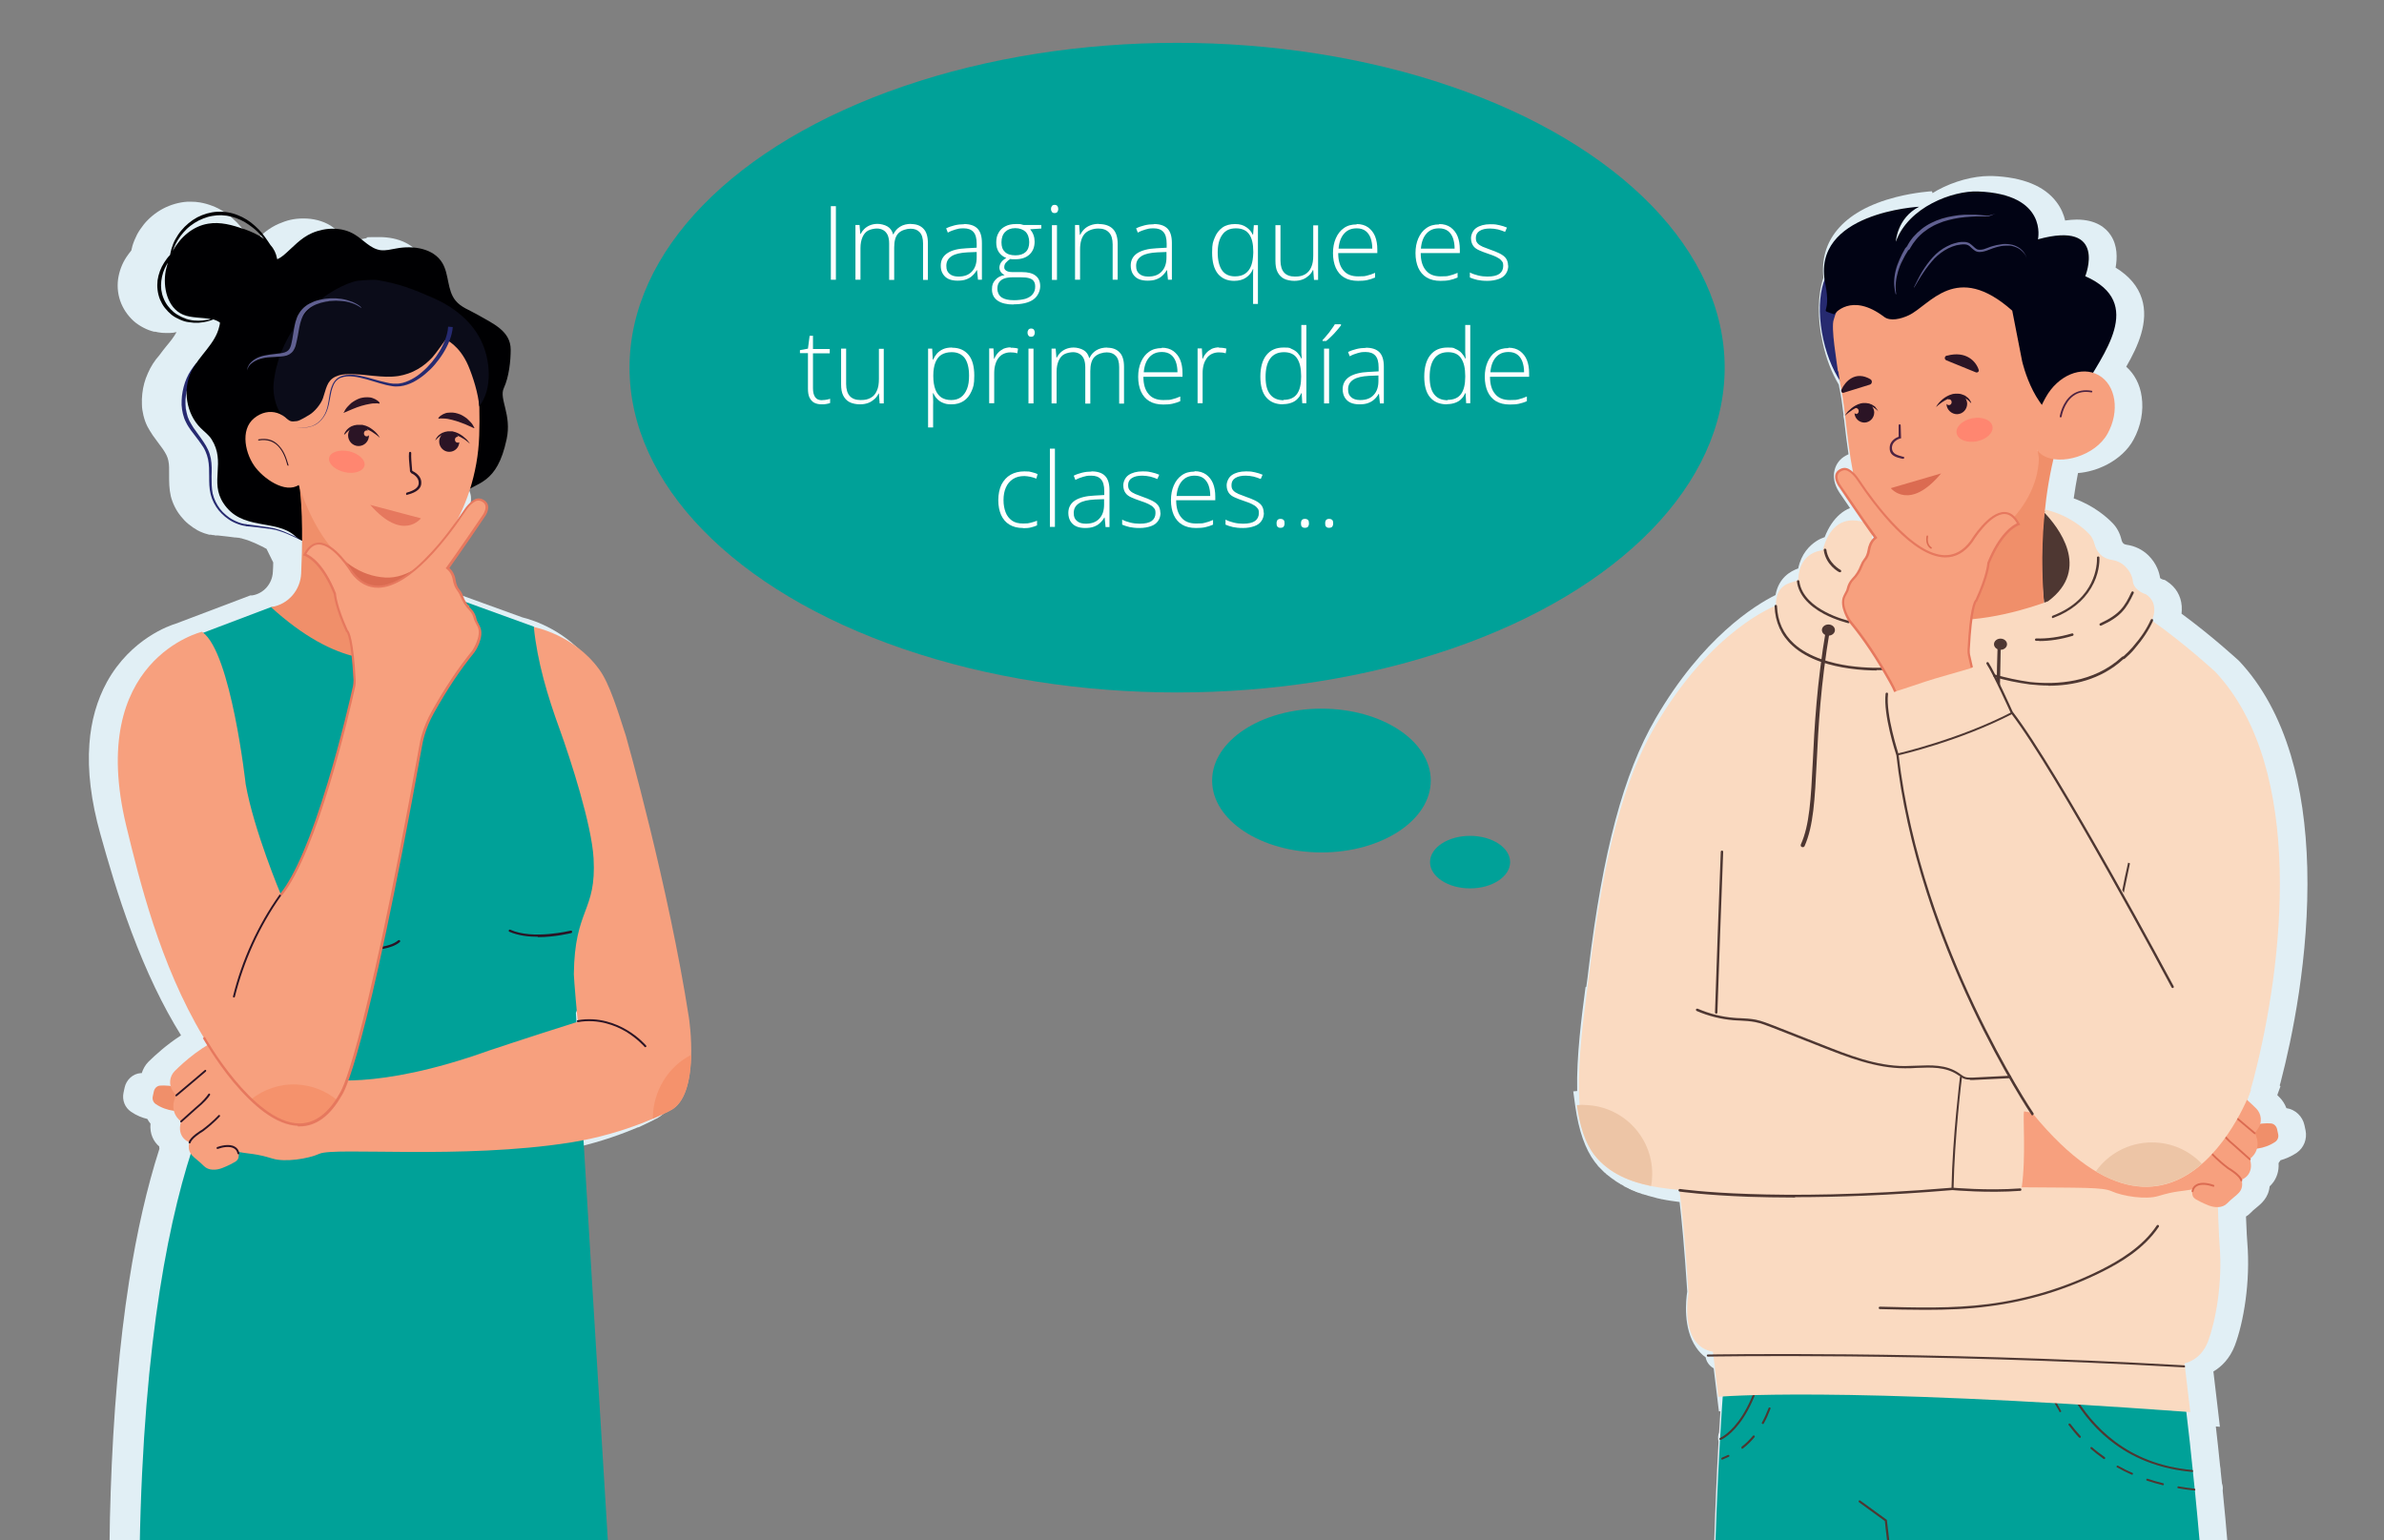 <?xml version="1.0" encoding="UTF-8"?>
<svg xmlns="http://www.w3.org/2000/svg" version="1.1" viewBox="0 0 1280 827">
  <rect x="0" y="0" width="1280" height="827" fill="#808080" stroke="none"/>
  <defs>
    <style>
      .cls-1 {
        fill: #262a70;
      }

      .cls-2 {
        fill: #606091;
      }

      .cls-3 {
        fill: #fadac1;
      }

      .cls-4 {
        fill: #010314;
      }

      .cls-5 {
        fill: #00a198;
      }

      .cls-6 {
        fill: #db6b51;
      }

      .cls-7 {
        fill: #fff;
      }

      .cls-8 {
        fill: #000002;
      }

      .cls-9 {
        fill: #f7a07e;
      }

      .cls-10 {
        fill: #e6785e;
      }

      .cls-11 {
        fill: #0b0c19;
      }

      .cls-12 {
        fill: #f08f6a;
      }

      .cls-13 {
        fill: #4d2342;
      }

      .cls-14 {
        fill: #f5926c;
      }

      .cls-15 {
        fill: #4e3732;
      }

      .cls-16 {
        fill: #2b1425;
      }

      .cls-17 {
        fill: #e1eff5;
      }

      .cls-18 {
        fill: #ff8670;
      }

      .cls-19 {
        fill: #edc5a6;
      }
    </style>
  </defs>
  <!-- Generator: Adobe Illustrator 28.7.4, SVG Export Plug-In . SVG Version: 1.2.0 Build 166)  -->
  <g>
    <g id="Capa_1">
      <g>
        <g>
          <polygon class="cls-17" points="353.1 601.7 353.1 601.7 353.1 601.7 353.1 601.7"/>
          <path class="cls-17" d="M332.4,393.7h0c0-.1,0-.2,0-.2-.4-1.2-.8-2.4-1.2-3.6-4.1-12.9-8.4-26.2-14-33.9-12.5-17.2-30.9-23.1-36.7-24.5l-35.9-13c-.1-.1-.2-.2-.3-.3-1.5-1.4-2.6-3.1-3.4-4.9-.8-1.8-1.8-3.4-3-4.8-.5-.5-.8-1.3-1-2.1-.4-2.2-1.2-4.2-2.2-5.9,2.9-4.4,8.1-12.6,16-25.3.6-.9,3.2-5.4,1.8-10.3-.4-1.5-1.2-2.9-2.3-4.1,4.6-4.1,8.9-10.8,11.6-23.5,1.8-8.6.2-15.4-1-20.4-.6-2.3-1.2-5.1-.9-6,3.9-8.4,4.2-19,4.2-23.1,0-5.5-2.2-10.4-6.4-14.4-3.3-3.2-7.5-5.5-11.6-7.8-.9-.5-1.9-1.1-2.9-1.6-1.2-.7-2.4-1.3-3.6-1.9-2.6-1.3-5-2.5-6.4-4.2-1.6-2-2.2-4.9-2.9-8.4-.7-3.5-1.5-7.5-3.7-11.1-4.2-7.1-12.5-11.1-22.9-11.1s-5,.2-7.5.7c-.5,0-1,.2-1.5.3-1.6.3-3.1.6-4.4.6-.3,0-.7,0-1,0-2.1-.3-4.2-2-6.7-4-1.6-1.2-3.2-2.5-5-3.7-4.2-2.6-9.3-3.9-14.6-3.9s-9,1-13.2,2.8c-5.6,2.4-9.3,5.9-13,9.4-.4.4-.8.8-1.2,1.1-.5-.8-1.1-1.6-1.8-2.4,0,0-.5-.9-.5-.9l-.4-.6c-1.1-1.6-2.2-3.2-3.6-4.9-1.3-1.6-2.8-3.1-4.4-4.5-3.3-3-7-5.3-11-6.8-2.1-.8-4.2-1.4-6.5-1.8h0c-1.6-.3-3.3-.4-4.9-.4s-1.2,0-1.9,0h0c-4.5.3-9,1.6-13,3.7-4,2.1-7.6,5.1-10.3,8.4-1.4,1.8-2.7,3.6-3.7,5.5h0c-1,2-1.9,4.1-2.5,6.1h0c-.2.8-.4,1.6-.6,2.5-.9,1.1-1.8,2.3-2.6,3.5-2.4,3.6-3.9,7.7-4.5,11.9h0c-.6,4.5,0,9,1.7,13.1.9,2.1,2,4,3.3,5.7h0c1.4,1.8,2.9,3.4,4.6,4.7,1.7,1.3,3.6,2.4,5.6,3.3.9.4,1.9.8,3,1.1h0c.4.1.8.2,1.1.3.1,0,.2,0,.4,0h.1s.1,0,.1,0c.4,0,.9.2,1.4.3h0c1.5.3,3.1.4,4.6.4s1.2,0,1.8,0c1.2,0,2.5-.2,3.7-.5-1.4,2.6-3.4,5.1-5.5,7.6-1.2,1.5-2.5,3.1-3.7,4.8h0c-2.6,2.9-4.7,6.2-6.2,9.7-1.6,3.5-2.6,7.2-3,11-.2,1.9-.3,3.9-.2,5.8,0,2,.4,4,.8,5.8.5,2.1,1.2,4.1,2.1,5.9.8,1.5,1.7,3,2.9,4.8.9,1.3,1.8,2.5,2.7,3.7,1,1.3,1.9,2.5,2.8,3.8.8,1.2,1.4,2.2,1.9,3.2.5,1,.8,2,1,3,.5,2.2.4,4.8.4,7.6v.5c0,3.1,0,7,.9,10.9h0c1,3.9,2.8,7.6,5.4,10.8,1.2,1.5,2.5,2.9,4.1,4.2h0c1.6,1.3,3.2,2.4,4.8,3.3.9.5,1.8.9,2.6,1.2h0s0,0,0,0c.8.3,1.7.7,2.7.9.4.1.7.2,1,.3,0,0,.2,0,.3,0h.1s.1,0,.1,0c0,0,.2,0,.3,0,.3,0,.7.1,1.1.2h.7c0,.1.7.2.7.2.3,0,.6,0,.9,0,.1,0,.2,0,.4,0h0c1.8.2,3.6.4,5.4.6,1.3.2,2.6.3,3.9.5h.3c.3,0,.5,0,.8.1h.2c.3,0,.5,0,.7.1h.2c.3,0,.6.1.8.2h.1c.3,0,.6.1.8.2h0c1.2.3,2.4.7,3.8,1.2,1.9.7,3.9,1.6,5.9,2.6.5.2,1,.5,1.5.7.6.4,1.2.7,1.8,1l3.6,7.3c0,1.7-.1,3.4-.2,5.1-.3,6.3-4.9,11.6-11.1,12.6-.1,0-.2,0-.3,0h-.7c0,0-40.1,15.2-40.1,15.2-2.8.8-24,7.9-36.9,31.3-5.3,9.7-8.5,20.8-9.4,33.2-1.1,14.4.9,30.7,5.9,48.5,4.1,14.6,9.3,32.8,16.7,52.5,8,21.3,16.7,39.6,26.6,55.5l-.4.3h0c-7.4,4.8-13.2,10.1-17.1,13.9-1.7,1.7-2.9,3.9-3.6,6.1-.2,0-.4,0-.6,0-4.2.3-7.7,3.6-8.6,7.8l-.6,2.8c-.8,4,.8,7.9,4,10.1,3,2.1,6.2,3.3,8.8,3.9.5,1,1.1,1.8,1.7,2.5-.5,5.6,1.7,9.7,4.7,12.3,0,.4,0,.8.1,1.2-6.6,20.5-12.1,44.4-16.3,71.3-5.2,33.3-8.5,71.4-9.9,113.5v.5c-.3,7.7-.5,17.7-.6,28.1h263.4c-1.6-27.3-3.4-60.5-5.3-90.9l.2-.3-1.3-16.9c-2.5-39.2-4.7-74.8-6.6-106,14.1-3.2,25.7-7.6,33.3-10.8h.3c4.2-1.9,7.1-3.4,8.5-4.1h0s.3-.2.3-.2h0s0,0,0,0h.2c0-.1,0-.1,0-.1.2,0,.3-.2.5-.2,0,0,.1,0,.2-.1.1,0,.2-.1.4-.2,0,0,.3-.2.3-.2,0,0,.2-.1.3-.2,0,0,.1,0,.2-.1h0c0-.1.2-.2.3-.2,0,0,.1,0,.2-.1h0c0-.1.2-.2.3-.2,0,0,.2-.1.2-.2,0,0,.2-.1.3-.2,0,0,.1-.1.2-.2,0,0,.2-.1.3-.2,0,0,.1-.1.2-.2,0,0,.2-.2.3-.2,0,0,.1-.1.2-.2,0,0,.2-.2.2-.2,0,0,.1-.1.2-.2,0,0,.2-.2.2-.2,0,0,.1-.1.2-.2,0,0,.2-.2.3-.3,0,0,.1-.1.2-.2,0,0,.2-.2.2-.3,0,0,.1-.1.2-.2,0,0,.2-.2.2-.3h0c0,0,0-.1.1-.2,0,0,.1-.2.2-.3h0c0,0,0-.1.1-.2,0,0,.1-.2.2-.3,0,0,.1-.2.2-.2,0-.1.1-.2.2-.3,0,0,0-.1.1-.2,0-.1.2-.3.3-.4,0,0,0,0,0-.1.1-.2.2-.3.3-.5,0,0,0,0,0-.1,0-.1.2-.3.2-.4,0,0,.1-.2.1-.2,0-.1.1-.2.2-.3,0,0,.1-.3.1-.3,0,0,.1-.2.2-.3v-.2c.1,0,.2-.2.3-.3v-.3c.2,0,.2-.2.3-.3,0,0,0-.1.1-.2,0,0,.1-.2.2-.3v-.2c.2-.1.2-.2.2-.3,0,0,0-.2.1-.2,0-.1,0-.2.1-.3v-.2c.1-.1.2-.2.2-.3,0,0,0-.2.1-.3,0-.1,0-.2.1-.3v-.2c.1-.1.2-.2.2-.3,0,0,0-.2,0-.2,0-.1,0-.2.1-.3v-.2c.1-.1.2-.2.2-.3l-5.4-2,5.4,2v-.2c.1-.1.2-.3.2-.4v-.2c.1-.1.1-.3.2-.4v-.2c.1-.2.2-.3.2-.5h0c.1-.5.2-.9.3-1.3h0c0-.2,0-.4.1-.6h0c0-.3,0-.4.1-.6v-.2c0-.1.1-.3.1-.4,0,0,0-.5.1-.6,0,0,0-.5.1-.6,0,0,0-.5.1-.6,0,0,0-.5.1-.6v-.2c0-.1.1-.6.1-.6,0-.1,0-.6,0-.6,0-.1,0-.6,0-.6,0-.2,0-.3,0-.5h0c0-.3,0-.5,0-.6,0,0,0-.5,0-.6,0,0,0-.4,0-.6h0c0,0,0-.2,0-.2.2-1.4.3-2.8.4-4.2h0c0-.2,0-.6,0-.6,0,0,0-.4,0-.6v-.6s-5.7-.3-5.7-.3l5.7.3v-.5s0-.4,0-.6c0,0,0-.6,0-.7.3-11.3-1.2-21.1-1.3-21.5-10.9-70.5-33.7-151.1-34-151.9Z"/>
          <path class="cls-17" d="M353.1,601.7h0s0,0,0,0Z"/>
        </g>
        <path class="cls-1" d="M107.3,196.4c-2,2.2-3.7,4.7-5,7.5-1.3,2.7-2.1,5.7-2.5,8.7-.2,1.5-.3,3-.2,4.5,0,1.5.2,3,.6,4.5.3,1.5.8,2.9,1.4,4.2.7,1.3,1.5,2.6,2.3,3.9,1.7,2.5,3.7,5,5.4,7.6.9,1.3,1.7,2.7,2.4,4.2.7,1.5,1.2,3.1,1.5,4.7.6,3.2.5,6.4.4,9.6,0,3.1,0,6.3.6,9.2.7,3,2.1,5.8,3.9,8.2.9,1.2,2,2.3,3.2,3.3,1.2,1,2.4,1.9,3.8,2.6.7.4,1.4.7,2.1,1,.7.3,1.4.6,2.2.8.4.1.7.2,1.1.3.4,0,.7.2,1.1.2h.6c0,.1.6.2.6.2.4,0,.8,0,1.2.1,3.1.4,6.2.9,9.3,1.3.4,0,.8,0,1.2.2.4,0,.8.1,1.2.2.4,0,.8.1,1.2.2.4,0,.8.2,1.1.3,1.5.4,3,.9,4.5,1.5,2.9,1.2,5.7,2.6,8.5,3.9,2.8,1.3,5.8,2.4,8.8,3,1.5.3,3.1.4,4.7.3,1.6,0,3.1-.4,4.6-1-1.4.6-3,.9-4.6,1.1-1.6.1-3.1,0-4.7-.2-3.1-.5-6.1-1.5-8.9-2.8-2.9-1.3-5.7-2.7-8.6-3.8-1.5-.5-2.9-1-4.4-1.4-.4,0-.8-.2-1.1-.2-.4,0-.8-.1-1.1-.2-.4,0-.8-.1-1.1-.2-.4,0-.8,0-1.2-.1-3.1-.4-6.2-.8-9.3-1.1-.4,0-.8,0-1.2-.1h-.6c0,0-.6-.2-.6-.2-.4,0-.8-.2-1.2-.2-.4-.1-.8-.2-1.2-.3-.8-.2-1.5-.5-2.3-.8-.7-.3-1.5-.6-2.2-1-1.4-.7-2.7-1.7-4-2.7-1.2-1-2.4-2.2-3.4-3.4-2-2.5-3.5-5.4-4.3-8.6-.8-3.2-.8-6.4-.8-9.6,0-3.1,0-6.3-.6-9.2-.3-1.5-.8-2.9-1.4-4.3-.6-1.4-1.4-2.7-2.3-3.9-1.7-2.5-3.7-4.9-5.6-7.5-.9-1.3-1.8-2.6-2.5-4.1-.8-1.5-1.3-3-1.7-4.6-.4-1.6-.6-3.2-.7-4.8,0-1.6,0-3.3.2-4.9.4-3.2,1.2-6.4,2.5-9.4,1.3-3,3.1-5.7,5.3-8.2l1.8,1.6Z"/>
        <path class="cls-5" d="M286.7,336.5l-37.8-13.7-103.5,3.2-39.6,15,22.3,88s22.1,91.5,5,130.1c0,0-54.1,45.4-58.1,271.9h251.6c-4.9-78.9-12.6-206-17.4-287.2,0,0,40.7-84.7-22.5-207.3Z"/>
        <path class="cls-8" d="M274.2,187.8c0-10.1-9.4-14-18.1-19-4-2.3-8.6-3.8-11.5-7.4-4.6-5.6-3.4-14-7.1-20.2-4.7-7.9-15.7-9.5-24.7-7.8-2.9.5-5.8,1.3-8.6.9-5.4-.8-9.1-5.6-13.8-8.4-6.7-4.1-15.5-3.9-22.8-.8-6.4,2.8-10.2,7.6-15.4,12-1.1.9-2.2,1.6-3.3,2.1,0-.2-.2-.4-.2-.6-.5-2.6-1.6-5-3.6-7.2-.1-.2-.3-.4-.4-.6l-.4-.6-.4-.6c-1-1.5-2.1-3-3.2-4.4-1.2-1.4-2.4-2.7-3.8-3.9-2.7-2.5-5.9-4.5-9.3-5.8-1.7-.7-3.5-1.2-5.4-1.5-1.8-.3-3.7-.4-5.6-.3-3.7.2-7.4,1.3-10.7,3-3.3,1.8-6.2,4.2-8.6,7.1-1.2,1.4-2.2,3-3.1,4.6-.9,1.6-1.6,3.4-2.1,5.1-.3,1.1-.6,2.3-.8,3.4,0,0,0,0,0,0-1.2,1.2-2.2,2.6-3.1,4-1.9,2.9-3.1,6.2-3.6,9.6-.4,3.5,0,7,1.3,10.3.7,1.6,1.5,3.1,2.6,4.5,1.1,1.4,2.3,2.6,3.6,3.7,1.4,1.1,2.9,1.9,4.5,2.6.8.4,1.6.6,2.4.9.4.1.8.2,1.2.3.4,0,.8.2,1.3.2,1.7.3,3.4.4,5.1.3,1.7-.1,3.4-.4,5-.8,1-.3,2-.6,3-1,1.2.4,2.4.9,3.5,1.7,0,.7-.2,1.5-.4,2.2-2.1,9.2-10.7,15.4-14.9,23.9-4.9,9.9-2.8,22.9,5,30.6,2,2,4.3,3.6,5.8,6,7.8,12.3-1.2,22.7,6.3,34.2,9.8,15.1,28,8.4,38.4,17.6,10.2,9,24.2,2.5,27.8,2.4,7.6,0,23,6.2,33.2-7.8,7.6-10.4,17.5-9.2,27.8-16.8,9.4-6.9,19.7-5.3,24.9-29.6,2.9-13.3-4.2-21.7-1.5-27.5,2.8-6.1,3.7-14.5,3.7-20.8ZM111.4,171.7c-1.6.3-3.2.5-4.8.5-1.6,0-3.2-.1-4.8-.5-.4,0-.8-.2-1.2-.3-.4-.1-.8-.2-1.1-.4-.7-.3-1.5-.5-2.2-.9-1.4-.7-2.8-1.5-4-2.5-2.4-2-4.4-4.6-5.5-7.5-.6-1.4-1-3-1.2-4.5-.2-1.6-.2-3.1,0-4.7.2-1.6.5-3.1,1-4.6.5-1.5,1.2-3,2-4.4.2-.3.3-.5.5-.8-.4,1.4-.8,2.8-1.1,4.2-1.7,9,.9,20,9.2,23.6,4.6,2,10.3,1.4,15,2.5-.6.2-1.2.3-1.8.4ZM130.9,123c-6.1-2.2-12.7-4-19.1-2.9-8.2,1.3-14.9,7.2-19,14.5,0-.3.2-.6.3-.8,1.2-3.3,3.1-6.4,5.4-9,.6-.7,1.2-1.3,1.8-1.9.3-.3.7-.6,1-.9.3-.3.7-.6,1-.8,1.4-1.1,2.9-2,4.4-2.8,1.6-.8,3.2-1.4,4.8-1.9,1.7-.5,3.4-.7,5.1-.9,3.4-.2,6.9.3,10.2,1.5,1.6.6,3.2,1.3,4.7,2.2,1.5.9,2.9,1.9,4.3,3,.3.3.7.6,1,.8l1,.9c.6.6,1.3,1.2,1.9,1.9.7.8,1.4,1.6,2.1,2.4-3.2-2.4-7.1-4-10.9-5.4ZM148.6,138.8c0,.1.1.2.2.4,0,0,0,0-.1,0,0-.1,0-.3,0-.4Z"/>
        <path class="cls-12" d="M160.4,258.5c2.4,14.8,1.9,36.6,1.3,49.4-.4,9-7,16.6-15.8,18-.3,0-.5,0-.5,0,70.3,64,106.7-.7,106.7-.7-28.2-3.7-21.9-67.9-21.9-67.9l-69.8,1.2Z"/>
        <path class="cls-6" d="M234.9,332.5c-1.6-19.6-1.7-45.4-1.7-52.1,0-.8,0-1.4,0-1.7l-45.2-2.5h0c-5.1,8-7.4,18.8-5.4,30.2,3.7,21.2,20.5,36.4,37.5,33.8,5.8-.9,10.8-3.7,14.8-7.8Z"/>
        <path class="cls-9" d="M153.5,232.2c8,46.1,27,76.4,53.4,77.9,23.5,1.3,49.1-35.4,50.4-76.2,1.3-40.5-4.9-74.6-46.7-73.5-60,1.5-63.4,36.1-57.2,71.8Z"/>
        <path class="cls-16" d="M184.7,221.3c.1-.3.3-.5.4-.8.1-.2.3-.5.4-.7.3-.4.6-.9,1-1.3.7-.7,1.4-1.5,2.1-2.1,1.5-1.1,3-2,4.8-2.6,1.8-.5,3.4-.6,5.3-.4.9.1,1.8.5,2.7.9.4.2.9.5,1.3.8.2.2.4.3.6.5.2.2.4.4.5.7,0,0,0,0,0,.1,0,0,0,.2,0,.3,0,0,0,0-.1,0-.8-.1-1.6-.2-2.4-.1-.8,0-1.6,0-2.4.2-1.6.3-3.2.6-4.8,1.1-1.6.5-3.1,1-4.7,1.7-1.6.6-3.1,1.4-4.7,2,0,0-.2,0-.2,0,0,0,0-.1,0-.2,0,0,0,0,0-.1Z"/>
        <path class="cls-16" d="M254.6,229.6c-.1-.3-.3-.5-.4-.8-.1-.2-.3-.5-.4-.7-.3-.5-.6-.9-1-1.3-.7-.7-1.4-1.5-2.1-2.1-1.5-1.1-3-2.1-4.8-2.6-1.8-.6-3.4-.7-5.3-.5-.9,0-1.8.4-2.7.8-.4.2-.9.5-1.3.8-.2.1-.4.3-.6.5-.2.2-.4.4-.6.7,0,0,0,0,0,.1,0,0,0,.2,0,.3s0,0,.1,0c.8-.1,1.6-.2,2.4-.1.8,0,1.6.1,2.4.2,1.6.3,3.2.7,4.8,1.2,1.6.5,3.1,1.1,4.7,1.7,1.5.7,3.1,1.4,4.7,2.1,0,0,.2,0,.2,0,0,0,0-.1,0-.2,0,0,0,0,0-.1Z"/>
        <path class="cls-11" d="M213.9,201.9c-8.8,1.3-17.8-1.2-26.7-1-2.5,0-5,.3-7.2,1.4-4.6,2.2-4.9,6.7-6.6,11.5-1.1,3.2-4.5,7.3-7.4,9-1.4.8-5,3.1-6.6,3.3-3,.3-3,.4-5.6-1.2-5.3-3.1-7.5-12.7-6.9-18.9,2.3-23.5,18.4-45.1,40.2-53.8,1.8-.7,3.6-1.3,5.4-1.5,2.1-.2,8.2-.7,10.3-.3,11.4,1.9,18.9,4.8,29.6,9.5,10.6,4.6,20.5,12.1,25.7,22.6,5.3,10.4,6.5,26.5-.8,35.6-.5-6.7-3.3-15.7-5.9-21.8-4.8-11.1-12.1-14-12.1-14,0,0-5.3,7.5-7.1,9.5-2.3,2.5-4.9,4.7-7.9,6.4-3.2,1.9-6.8,3.1-10.4,3.7Z"/>
        <path class="cls-9" d="M137.4,251.3c5.6,7,17.7,14.7,24.5,7.9,7.1-7.1-.8-21-3.6-27.9-4-10-13.9-13.2-21.8-6.8-7.9,6.4-4.7,19.8.9,26.8Z"/>
        <path class="cls-16" d="M154.6,250c-.1,0-.2,0-.3-.2-2-7.9-6.1-14.8-15.3-13.3-.2,0-.3,0-.4-.2,0-.2,0-.4.3-.4,4.2-.7,7.8.1,10.7,3.2,3,3.1,4.1,6.6,5.3,10.6,0,.2,0,.3-.2.4,0,0,0,0-.1,0Z"/>
        <path class="cls-18" d="M195.7,250c-.7,3.1-5.5,4.7-10.7,3.5-5.2-1.2-8.9-4.6-8.3-7.7.7-3.1,5.5-4.6,10.7-3.5,5.2,1.2,8.9,4.6,8.3,7.7Z"/>
        <path class="cls-2" d="M193.9,165.3c-1.5-1.1-3.2-2-5.1-2.6-1.8-.6-3.7-1-5.6-1.1-1.9-.2-3.8-.2-5.6,0-.5,0-.9,0-1.4.2l-1.4.2-1.3.3c-.4.1-.9.2-1.3.3-1.7.5-3.3,1.1-4.7,2-.7.4-1.4.9-1.9,1.4-.6.5-1.1,1-1.6,1.6-1.9,2.3-2.7,5.2-3.3,8.2-.3,1.5-.5,3-.8,4.5-.3,1.5-.6,3.1-1,4.6-.2.8-.4,1.6-.8,2.3-.4.8-.8,1.5-1.6,2.2-.4.3-.8.6-1.2.9-.5.2-.9.4-1.4.6-1,.3-2,.4-3,.5-2,.2-3.9.3-5.8.4-1.9.1-3.7.4-5.4.9-1.7.5-3.2,1.3-4.5,2.3-1.3,1-2.2,2.3-2.5,3.9,0-.8.2-1.6.6-2.3.3-.7.8-1.4,1.4-2,1.2-1.2,2.7-2.2,4.5-2.9,1.8-.7,3.7-1,5.6-1.3,1.9-.3,3.8-.4,5.7-.7,1.8-.2,3.4-.7,4.3-1.6,1-1,1.4-2.4,1.7-3.8.7-2.9,1-6,1.6-9.1.3-1.5.7-3.1,1.3-4.6.3-.8.6-1.5,1.1-2.2.2-.4.4-.7.7-1.1.3-.3.5-.7.8-1,.6-.7,1.2-1.3,1.9-1.8.7-.6,1.5-1.1,2.3-1.5.8-.4,1.7-.8,2.6-1.2.9-.3,1.8-.6,2.8-.8,3.8-.9,7.8-1.1,11.8-.5,2,.3,4,.9,5.8,1.6.4.2.9.4,1.3.6.4.2.9.5,1.3.7.4.3.8.5,1.2.8l1,.9Z"/>
        <path class="cls-16" d="M218.6,265.8c-.3,0-.5-.2-.6-.5,0-.3.1-.7.4-.8,4.4-1.2,6.6-3,6.4-5.4h0c0-2.7-2.6-4.4-4.1-5.1h0s0-.1,0-.1c-.3-.3-.6-.6-.6-1.1,0-.8-.1-1.6-.2-2.4-.2-2.3-.5-4.8-.3-7.2,0-.3.3-.6.6-.6.3,0,.6.3.6.6-.1,2.3.1,4.7.3,7,0,.8.2,1.6.2,2.4,0,0,.1.2.2.3,3,1.5,4.7,3.7,4.7,6.1.2,3.1-2.3,5.3-7.3,6.6,0,0-.1,0-.2,0Z"/>
        <path class="cls-10" d="M198.8,271.1c17.5,20,27.2,7.2,27.2,7.2l-27.2-7.2Z"/>
        <path class="cls-16" d="M198.4,510.2c-.7,0-1.1,0-1.1,0-.3,0-.6-.3-.6-.7,0-.4.3-.6.6-.6.1,0,11.3.4,16.5-4,.3-.2.7-.2.9,0,.2.3.2.7,0,.9-4.6,3.9-13.1,4.3-16.2,4.3Z"/>
        <path class="cls-1" d="M243.1,175.6c-.2,2.6-.9,5.1-1.8,7.4-.9,2.4-2.1,4.6-3.4,6.7-1.3,2.1-2.8,4.1-4.4,6-1.6,1.9-3.4,3.6-5.3,5.2-1.9,1.6-4,3-6.2,4.2-2.2,1.1-4.6,2-7.2,2.3-.6,0-1.3.1-1.9.1-.6,0-1.3,0-1.9-.1-1.2-.2-2.5-.4-3.7-.7-2.4-.6-4.7-1.3-7-2-2.3-.7-4.6-1.4-7-1.9-2.3-.5-4.7-.9-7.1-.7-1.2.1-2.3.4-3.4.8-.5.2-1,.5-1.5.9-.5.4-.9.8-1.2,1.2-.7.9-1.2,2-1.6,3.2-.4,1.1-.7,2.3-.9,3.5-.5,2.4-.8,4.8-1.5,7.2-.7,2.4-1.8,4.6-3.5,6.5-.4.5-.9.9-1.3,1.3-.5.4-1,.7-1.5,1.1-1.1.6-2.2,1.1-3.4,1.4-2.4.6-4.9.6-7.3.2,2.4.3,4.9.3,7.2-.3,1.2-.3,2.3-.8,3.3-1.4.5-.3,1-.7,1.5-1.1.5-.4.9-.8,1.3-1.3,1.6-1.8,2.7-4.1,3.3-6.4.6-2.4.9-4.8,1.3-7.2.2-1.2.5-2.4.9-3.6.4-1.2.9-2.3,1.7-3.4.4-.5.8-1,1.3-1.4.5-.4,1-.7,1.6-1,1.1-.6,2.4-.8,3.6-1,2.5-.3,5,0,7.4.5,2.4.5,4.8,1.1,7.1,1.8,2.3.7,4.7,1.3,7,1.8,1.2.3,2.3.5,3.5.6.6,0,1.2,0,1.7,0,.6,0,1.2,0,1.7-.1,2.3-.3,4.5-1.2,6.6-2.3,2.1-1.1,4-2.5,5.8-4.1,3.6-3.1,6.7-6.9,9.1-10.9,1.2-2,2.3-4.2,3.1-6.4.8-2.2,1.4-4.5,1.5-6.8l2.4.2Z"/>
        <g>
          <path class="cls-12" d="M90.8,583c-2-.2-3.6-.2-4.8-.1-1.7.1-3,1.4-3.4,3.1l-.6,2.8c-.3,1.5.3,3.1,1.6,4,6.3,4.3,13.2,3.8,13.2,3.8l-2.8-10.8c-.4-1.5-1.6-2.7-3.2-2.8Z"/>
          <path class="cls-9" d="M286.6,336.6c1.9,18.8,7.4,37.2,13.9,55,5.9,16.3,17.2,51.3,18.2,69.3,1.6,28.8-10.2,26.7-10.6,62.2,0,2.3,2,25.5,2.2,25.5-29.4,9.3-47.8,15.5-47.8,15.5-61.4,22-90.1,15-90.1,15l-32.4-21.5c-5.4-3.6-12.2-4.3-18.2-1.8-12.9,5.3-22.8,14.1-28,19.3-2.8,2.8-3.3,7.3-1.1,10.6,1,1.6,1.9,2.4,1.9,2.4-4.6,9.3,2.6,14,2.6,14-2.6,8.8,4.4,11.2,4.4,11.2-1.3,7,2.7,7.5,7.9,12.8,2.5,2.5,6.5,2.3,9.7,1.1,3.4-1.3,6.1-2.8,7.1-3.4.5-.3.9-.7,1.3-1.2,1-1.6.5-4.1.5-4.1,6,1.2,8.8.7,18.3,3.6,6.5,2,18.9.2,25.1-2.6,8.2-3.7,76.2,3.1,134.5-6,31-4.8,53.7-17.1,53.7-17.1,16.7-8,10.2-49.9,10.2-49.9-11-70.9-33.8-151.2-33.8-151.2-4.3-13.3-8.8-28.3-14.4-35.9-13.7-18.8-35-22.7-35-22.7Z"/>
          <path class="cls-16" d="M346.5,562.3c-.1,0-.3,0-.4-.2,0,0-3.7-4.3-9.9-8.1-5.7-3.4-14.9-7.1-25.9-5.2-.3,0-.5-.1-.6-.4,0-.3.1-.5.4-.6,11.3-2,20.7,1.8,26.6,5.3,6.4,3.8,10,8.1,10.2,8.3.2.2.2.5,0,.7,0,0-.2.1-.3.1Z"/>
          <path class="cls-16" d="M94.7,588.7c-.1,0-.3,0-.4-.2-.2-.2-.1-.5,0-.7,6.7-5.6,15.5-13.1,15.6-13.2.2-.2.5-.2.7,0,.2.2.1.5,0,.7,0,0-8.9,7.6-15.6,13.2,0,0-.2.1-.3.1Z"/>
          <path class="cls-16" d="M97.3,602.7c-.1,0-.3,0-.4-.2-.2-.2-.2-.5,0-.7,6.6-6,10.6-9.4,10.8-9.6,2.9-2.8,4.2-4.8,4.2-4.8.1-.2.5-.3.7-.2.2.2.3.5.2.7,0,0-1.3,2.2-4.4,5h0c0,0-4.1,3.5-10.8,9.6,0,0-.2.1-.3.1Z"/>
          <path class="cls-16" d="M101.7,613.9s0,0-.1,0c-.3,0-.4-.4-.3-.6.8-3,6.8-6.5,7.3-6.8,5.7-4.3,8.7-7.7,8.7-7.7.2-.2.5-.2.7,0,.2.2.2.5,0,.7,0,0-3.1,3.5-8.9,7.9h0c-1.7,1-6.2,4-6.8,6.2,0,.2-.3.4-.5.4Z"/>
          <path class="cls-16" d="M128,619.8c-.2,0-.4-.2-.5-.4-.2-1.3-.9-2.2-1.9-2.8-2.2-1.3-6-.7-8.7.3-.3,0-.5,0-.6-.3,0-.3,0-.6.3-.7,1.4-.5,6.4-2.1,9.5-.2,1.3.7,2.1,1.9,2.4,3.5,0,.3-.1.6-.4.6,0,0,0,0-.1,0Z"/>
          <path class="cls-14" d="M350.5,600.6c5.9-2.5,9.2-4.3,9.2-4.3,8.8-4.2,11.1-18,11.4-29.9-12.2,6.2-20.5,19.2-20.6,34.2Z"/>
        </g>
        <g>
          <path class="cls-9" d="M108.8,339.5c15.3,11,23.1,81.5,23.1,81.5,4.4,24.9,18.9,59.3,18.9,59.3,19.1-23.7,36.6-99.7,39.3-111.9.2-1.1.3-2.3.3-3.4-1.4-25.7-4.2-26.5-4.2-26.5-6.1-13.2-6.4-19.9-6.4-19.9-7.5-18.7-16.3-21.1-16.3-21.1,9.1-17.5,25.3,9.5,25.3,9.5,19.9,27,54-23.1,61-33.7,1-1.5,2.2-2.9,3.7-4,1.9-1.5,3.5-1.9,5.6-.7,4.3,2.4.7,7.7.7,7.7-13.7,20.3-19.7,28.4-19.7,28.4,2.4,1.8,3.3,4.6,3.7,6.7.3,1.9,1,3.7,2.2,5.2.8,1,1.3,2.1,1.7,3.1,1,2.7,2.6,5.2,4.6,7.3,1.5,1.6,2.2,3.4,2.6,4.8.4,1.6,1.3,2.9,2,4.3,2.5,5.3-2.9,13.3-2.9,13.3-8.8,10.7-15.9,22-21.9,32.7-4.9,8.7-6.2,16.7-6.2,16.7-32,177.4-43.3,188.5-43.3,188.5-28.3,50-73.4-30.5-73.4-30.5-23.4-39-34.4-84.5-41.4-113.3-21.6-89.5,40.7-104.3,40.7-104.3Z"/>
          <g>
            <path class="cls-16" d="M125.6,535.6s0,0-.1,0c-.3,0-.4-.3-.4-.6,4.8-19.5,13.4-38.3,24.9-54.5.2-.2.5-.3.7-.1.2.2.3.5.1.7-11.4,16.1-19.9,34.8-24.7,54.1,0,.2-.3.4-.5.4Z"/>
            <path class="cls-14" d="M159.2,582.3c-9.1-.4-17.6,2.6-24.4,8,14.3,13.7,32.1,21.9,46.2.4-6-5-13.5-8-21.8-8.4Z"/>
            <path class="cls-10" d="M159.9,604.5c-5.6-.2-11.7-2.7-18.1-7.4-5.3-3.9-10.9-9.4-16.6-16.2-9.6-11.6-16.2-23.4-16.3-23.5l1.1-.7c0,.1,6.6,11.8,16.2,23.3,8.8,10.6,21.9,23.2,34.6,23.2,8.3,0,15.5-5.4,21.5-16h0c0,0,0-.1,0-.1.1-.1,3-3.5,9.9-29.1,6.2-23,17-69.3,33.2-159,0-.3,1.4-8.2,6.3-16.9,7.4-13.2,14.4-23.6,21.9-32.8.3-.5,5.1-7.9,2.9-12.7-.2-.4-.5-.9-.7-1.3-.5-1-1.1-2-1.4-3.1-.3-1.2-.9-3-2.4-4.5-2.1-2.1-3.7-4.7-4.8-7.5-.4-1.1-1-2.1-1.6-2.9-1.2-1.5-2-3.4-2.4-5.5-.3-1.9-1.1-4.6-3.4-6.3l-.5-.4.4-.5c0,0,6.1-8.4,19.7-28.4,0,0,1.7-2.6,1.2-4.7-.2-.9-.8-1.6-1.7-2.1-1.8-1-3.1-.8-5,.6-1.3,1-2.5,2.3-3.5,3.8-10.2,15.4-30,41.4-47.2,41.8-5.7.1-10.7-2.6-14.8-8.1h0c0-.2-9.4-15.4-17.4-15.1-2.5,0-4.7,1.8-6.5,5,2.3,1,9.5,5.2,15.9,21.2h0c0,0,0,.2,0,.2,0,0,.4,6.6,6.3,19.5,1,.9,3.1,5.4,4.3,26.9,0,1.2,0,2.4-.3,3.6-3.2,14.5-20.4,88.6-39.4,112.1l-1-.8c8-9.9,16.7-30.2,25.7-60.1,7.1-23.4,12.1-45.3,13.5-51.5.2-1.1.3-2.1.3-3.2-1.2-22.6-3.5-25.7-3.8-26h-.2c0,0-.1-.3-.1-.3-5.7-12.4-6.4-19-6.5-20-7.3-18.1-15.7-20.6-15.8-20.6l-.7-.2.4-.7c2.1-4,4.8-6.1,7.9-6.2,8.7-.3,17.9,14.7,18.5,15.6,3.8,5.2,8.5,7.7,13.8,7.6,7.9-.2,17.3-6.1,28-17.7,6-6.4,12.1-14.4,18.3-23.6,1.1-1.6,2.4-3,3.8-4.1,1.7-1.3,3.6-2.2,6.3-.7,1.2.7,2,1.7,2.3,2.9.6,2.7-1.3,5.6-1.4,5.7-11.7,17.4-17.9,25.9-19.3,28,2.3,2,3.1,4.7,3.4,6.8.3,1.9,1,3.6,2.1,4.9.8.9,1.4,2,1.8,3.3,1,2.6,2.5,5.1,4.5,7.1,1.7,1.7,2.4,3.7,2.7,5.1.2,1,.7,1.9,1.2,2.8.2.4.5.9.7,1.4,2.7,5.6-2.7,13.6-3,13.9h0c-7.5,9.2-14.5,19.6-21.8,32.7-4.8,8.5-6.1,16.5-6.1,16.5-30.6,170-42.3,187.4-43.4,188.8-6.2,11-13.8,16.5-22.6,16.5-.3,0-.6,0-.9,0Z"/>
          </g>
        </g>
        <path class="cls-16" d="M288.8,503c-5.2,0-10.7-.7-15.3-2.7-.3-.1-.5-.5-.3-.8.1-.3.5-.5.8-.3,12.1,5.5,32.2.5,32.4.5.3,0,.7.1.8.5,0,.3-.1.7-.5.8-.5.1-8.8,2.2-17.9,2.2Z"/>
        <g>
          <path class="cls-16" d="M184.7,233.2c.4-.9.9-1.7,1.5-2.4,0,0,.2-.2.3-.3,0,0,.2-.2.3-.3.2-.2.4-.3.6-.5.2-.1.4-.3.6-.4.2-.1.4-.2.7-.4.9-.4,1.9-.7,3-.8.3,0,.5,0,.8,0,.3,0,.5,0,.8,0,.3,0,.5,0,.8,0h.4c0,0,.4.1.4.1,2,.4,3.7,1.3,5.2,2.5.8.6,1.5,1.2,2.1,1.9.6.7,1.2,1.4,1.7,2.3h0c0,0,0,.1,0,.1,0,0,0,0,0,0-.7-.6-1.4-1.2-2.1-1.7-.7-.5-1.5-1-2.2-1.5-1.5-.9-3.2-1.7-4.9-2-.9-.2-1.8-.3-2.6-.3-.9,0-1.8.2-2.6.5-.2,0-.4.1-.6.2l-.6.3c-.2.1-.4.2-.6.4,0,0-.2.1-.3.2l-.3.2c-.7.5-1.3,1.2-1.9,1.9,0,0,0,0-.1,0,0,0,0,0,0,0h0Z"/>
          <path class="cls-16" d="M196.9,234.3c-2,0-2-3.2,0-3.2s.5,0,.7.2c-.4-.8-1-1.5-1.7-2.1-2.1-.3-4.2-.3-6.4-.2-1.6,1-2.6,2.8-2.6,4.8,0,3.1,2.5,5.7,5.6,5.7s5.6-2.5,5.6-5.7c0,0,0-.1,0-.2-.2.4-.7.7-1.3.7Z"/>
        </g>
        <g>
          <path class="cls-16" d="M233.6,236.6c.4-.9.8-1.7,1.5-2.4,0,0,.2-.2.2-.3,0,0,.2-.2.3-.2.2-.2.4-.3.6-.5.2-.1.4-.3.6-.4.2-.1.4-.2.7-.4.9-.4,1.9-.7,2.9-.8.2,0,.5,0,.7,0,.2,0,.5,0,.7,0,.2,0,.5,0,.7,0h.4c0,0,.4.1.4.1,1.9.4,3.6,1.3,5.1,2.4.7.6,1.4,1.2,2.1,1.8.6.7,1.2,1.4,1.7,2.2h0c0,0,0,0,0,.1,0,0,0,0,0,0-.6-.6-1.3-1.1-2-1.7-.7-.5-1.4-1-2.2-1.4-1.5-.9-3.1-1.6-4.8-2-.8-.2-1.7-.3-2.6-.3-.9,0-1.7.2-2.5.5-.2,0-.4.1-.6.2l-.6.3c-.2.1-.4.2-.5.3,0,0-.2.1-.3.2l-.3.2c-.7.5-1.3,1.2-1.9,1.8,0,0,0,0-.1,0,0,0,0,0,0,0h0Z"/>
          <path class="cls-16" d="M245.8,237.7c-2,0-2.1-3.2,0-3.2s.2,0,.2,0c-.4-.7-.9-1.3-1.5-1.8-2-.3-4.1-.2-6.2-.2-1.5,1-2.5,2.7-2.5,4.6,0,3,2.4,5.5,5.4,5.5s5.3-2.3,5.4-5.2c-.2.2-.5.3-.9.3Z"/>
        </g>
      </g>
      <g>
        <path class="cls-17" d="M851.7,529.8c.5-3.4.9-6.6,1.2-9.3,7.7-63.5,18.8-105.1,36-134.7,25.2-43.4,53.3-60.8,64.4-66.3,1.7-9.3,8-12.8,12.2-14.3,1.6-7.9,6.1-12.3,9.8-14.7,1.5-1,3-1.6,4.4-2.1,2-5.2,4.8-9.4,8.2-12.3,1.6-1.4,3.4-2.5,5.4-3.3-1.8-2.7-3.8-5.5-5.8-8.5-.9-1.4-3.9-6.2-2.5-11.8.8-3.4,2.9-6.2,6.1-7.9.5-.3.9-.5,1.4-.7-.9-6-1.6-11.8-2.2-17.1,0-.8-.2-1.5-.3-2.2-.2-.7-.3-1.4-.2-2.1-.7-5.8-1.3-10-2-13.2-.2-.9-.4-1.8-.5-2.7-3.9-6.5-6.9-14.3-8.7-22.7-2.9-12.9-2.7-25.4.4-34.8-1-9.7,1.4-18.3,7.3-25.5,6.6-8.1,17.3-14.1,31.8-17.8,10.3-2.6,18.8-3.1,19.2-3.1l.3,1c.9-.5,1.8-1.1,2.7-1.6,8.8-4.8,19.2-7.6,27.9-7.6s1,0,1.4,0c16.3.6,28,5.3,34.5,13.9,2.6,3.4,4,6.9,4.7,10,2.2-.3,4.3-.5,6.2-.5,10.4,0,15.7,4.5,18.2,8.3,3.8,5.6,3.6,12.4,2.7,17.5,7.2,4.4,12,10,14.1,16.7,3.9,12.4-2.1,25.6-8.4,36.5,4.4,3.9,7.4,9.5,8.3,16.1,1.1,7.6-.4,15.8-4.4,23.1-3,5.5-8,10.1-14.3,13.4-4.9,2.5-10.3,4.1-15.5,4.5-.9,4.4-1.6,9-2.3,13.6,11.2,4,18.2,10.5,21,13.4,2.2,2.3,3.8,5.3,4.6,8.6.5,2.2,1.5,2.7,2.8,2.9,4.4.6,8.5,2.6,11.6,5.6,4.7,4.6,6,9.6,6.4,12.3.3.3,1,.6,1.5.8l1,.2,1.1.7c4.8,3.1,7.6,7.8,8,13.4.1,1.4,0,2.8-.1,4,16.6,12.2,30,24.6,30.6,25.1l.2.2.2.2c12.3,13.1,21.6,30.2,27.7,50.6,5.3,17.6,8.2,37.9,8.8,60.3,1.2,47.6-8.3,92.1-14.1,114.4-.2.8-.4,1.7-.7,2.5l.4.5-1.5,4.1s0,.3-.2.6c.4.4.8.8,1.3,1.3,1.6,1.6,2.8,3.6,3.6,5.7,4.8.7,8.7,4.4,9.7,9.2l.6,2.8c.9,4.6-.9,9.3-4.8,12-3,2-6,3.2-8.7,4-.3.5-.7,1-1,1.5.3,4.6-1.2,7.9-2.7,10.1-.7.9-1.4,1.8-2.1,2.4-.6,6.1-4.5,9.3-7.2,11.5-1,.8-2.1,1.7-3.1,2.8-.7.7-1.5,1.4-2.4,1.9.3,7.7.6,13.2.7,13.8,1.8,21.5-2.1,43.4-6.7,55.5-2.7,7-7.2,11.4-11.5,13.9l3.5,29.7-2.2-.2c.8,7,1.6,14.1,2.3,21.3.2.9.3,1.8.3,2.7.2,2.2.5,4.4.7,6.6.4,1.1.6,2.4.4,3.6,0,.1,0,.3,0,.4,1,9.8,1.9,19.6,2.7,29.4h-275.8c.6-19.3,1.4-37.9,2.4-55.8-.4-1.7-.3-3.5.3-5,.2-3.8.5-7.6.7-11.3h-.8c0,0-2.8-23.1-2.8-23.1-2.2-1.2-3.9-3.4-4.3-5.9-2-1.4-3.7-3.2-5.1-5.3-7.2-10.4-5.5-25.6-4.8-30-1.5-23.3-3.1-39.8-4.1-48.1-3-.4-6.2-.8-9.5-1.5h-.3s-.2-.1-.2-.1c-.6-.1-1.2-.3-1.8-.4h-.1c-.3-.1-.7-.2-1-.3h0c-.7-.2-1.5-.4-2.2-.6h-.2c-.3-.1-.6-.2-.9-.3h-.2c-.7-.2-1.5-.5-2.2-.7h-.2c-.3-.2-.6-.2-.9-.3h-.2c-.7-.3-1.4-.6-2.2-.8h-.2c-.3-.2-.6-.3-.9-.4h-.2c-.3-.2-.6-.4-1-.5,0,0,0,0-.1,0-.4-.2-.7-.3-1.1-.5h-.2c-.3-.2-.6-.4-.8-.5h-.3c-.3-.3-.6-.4-.9-.6h-.2c-.4-.3-.7-.4-1.1-.6h-.2c-.3-.3-.6-.4-.8-.6-.1,0-.2-.1-.3-.2-.3-.2-.6-.3-.9-.5h-.2c-.3-.3-.7-.5-1-.7,0,0-.2-.1-.2-.1-.3-.2-.5-.3-.8-.5-.1,0-.2-.1-.3-.2-.3-.2-.5-.3-.8-.5l-.2-.2c-.3-.2-.7-.5-1-.7,0,0-.2-.1-.2-.1-.3-.2-.5-.4-.8-.6-.1,0-.2-.2-.3-.2-.2-.2-.5-.4-.7-.6,0,0-.2-.2-.3-.2-.3-.3-.6-.5-1-.8h-.1c-.3-.4-.5-.6-.8-.8,0,0-.2-.2-.3-.2h0c-.2-.2-.5-.5-.7-.7,0,0-.2-.2-.3-.3-.3-.3-.6-.6-.9-.9,0,0,0,0-.1-.1-.3-.3-.5-.6-.8-.8,0,0-.3-.3-.3-.3-.2-.2-.4-.5-.6-.7,0,0-.2-.2-.2-.3-.3-.4-.6-.7-.8-1-.2-.2-.3-.4-.5-.6-5.2-6.9-8.6-16.7-10.5-29.8l-1.1-8.1,2.1-.2c-.4-19,2.4-39.9,4.5-55.8Z"/>
        <g>
          <path class="cls-15" d="M1097.6,324.3c33.8-18.7.1-50.2.1-50.2-3.3,29.5-.1,50.2-.1,50.2Z"/>
          <path class="cls-12" d="M1103.7,241.7c-12.4,47.2-4.9,93.6-4.9,93.6l-86-2.2,14.1-88.2,76.8-3.2Z"/>
          <path class="cls-5" d="M921,829.8c1.6-50.6,4.7-99.7,9.7-145.5l234.9,12.4s8.5,51.6,15.6,133h-260.2Z"/>
          <path class="cls-15" d="M923.7,773.1c0,0,.1,0,.2,0,.2,0,6.1-2.5,12.3-12.1,5.7-8.8,12.9-25.7,14.6-56,0-.3-.2-.6-.5-.6-.3,0-.6.2-.6.5-3.2,57.4-25.9,67.1-26.2,67.2-.3.1-.4.4-.3.7,0,.2.3.3.5.3Z"/>
          <path class="cls-15" d="M1177,790.4c.3,0,.5-.2.5-.5,0-.3-.2-.6-.5-.6-35-3.1-53.9-23.8-63.6-40.7-10.5-18.3-12.8-36.1-12.8-36.3,0-.3-.3-.5-.6-.5-.3,0-.5.3-.5.6,0,.2,2.3,18.2,12.9,36.7,6.2,10.9,14.1,19.8,23.4,26.5,11.6,8.4,25.4,13.3,41,14.7,0,0,0,0,0,0Z"/>
          <path class="cls-15" d="M924.2,783.4c-.1-.3,0-.6.3-.7,1.2-.5,2.3-1,3.3-1.5.3-.1.6,0,.7.3.1.3,0,.6-.3.7-1.1.5-2.2,1-3.4,1.5,0,0-.1,0-.2,0-.2,0-.4-.1-.5-.3ZM935.1,777.6c-.2-.2-.1-.6,0-.8,2.3-1.7,4.2-3.7,6.1-5.9.2-.2.5-.3.8,0,.2.2.3.5,0,.8-1.9,2.3-3.9,4.3-6.3,6.1,0,0-.2.1-.3.1s-.3,0-.4-.2ZM946.2,764.5c-.3-.1-.4-.5-.2-.7,1.3-2.3,2.5-5,3.6-7.8.1-.3.4-.4.7-.3.3.1.4.4.3.7-1.1,2.9-2.3,5.6-3.6,7.9,0,.2-.3.3-.5.3s-.2,0-.3,0ZM952.6,748.5c-.3,0-.5-.4-.4-.7.7-2.6,1.5-5.4,2.2-8.3,0-.3.4-.5.6-.4.3,0,.5.4.4.6-.7,3-1.4,5.8-2.2,8.4,0,.2-.3.4-.5.4s-.1,0-.2,0ZM956.6,731.6c-.3,0-.5-.3-.4-.6.5-2.7,1-5.5,1.5-8.5,0-.3.3-.5.6-.4.3,0,.5.3.4.6-.5,3-1,5.9-1.5,8.5,0,.3-.3.4-.5.4s0,0-.1,0ZM959.3,714.6c-.3,0-.5-.3-.5-.6.4-2.7.7-5.6,1.1-8.6,0-.3.3-.5.6-.5.3,0,.5.3.5.6-.4,3-.7,5.9-1.1,8.6,0,.3-.3.5-.5.5s0,0,0,0Z"/>
          <path class="cls-15" d="M1178.1,800.3c-2.9-.3-5.8-.7-8.6-1.2-.3,0-.5-.3-.4-.6,0-.3.3-.5.6-.4,2.8.5,5.6.9,8.5,1.2.3,0,.5.3.5.6,0,.3-.3.5-.5.5s0,0,0,0ZM1161,797.4c-2.8-.7-5.6-1.5-8.3-2.4-.3,0-.4-.4-.3-.7,0-.3.4-.4.7-.3,2.7.9,5.4,1.7,8.3,2.4.3,0,.5.4.4.7,0,.2-.3.4-.5.4s0,0-.1,0ZM1144.5,791.8c-2.7-1.2-5.3-2.5-7.8-3.9-.3-.1-.4-.5-.2-.7.1-.3.5-.4.7-.2,2.5,1.4,5,2.7,7.7,3.8.3.1.4.4.3.7,0,.2-.3.3-.5.3s-.1,0-.2,0ZM1129.4,783.3c-2.4-1.7-4.7-3.5-6.9-5.4-.2-.2-.2-.5,0-.8.2-.2.5-.2.8,0,2.1,1.9,4.4,3.6,6.8,5.3.2.2.3.5.1.8-.1.2-.3.2-.4.2s-.2,0-.3,0ZM1116.3,771.9c-2-2.1-3.8-4.4-5.6-6.7-.2-.2-.1-.6.1-.8.2-.2.6-.1.8.1,1.7,2.3,3.6,4.5,5.5,6.6.2.2.2.6,0,.8-.1,0-.2.1-.4.1s-.3,0-.4-.2ZM1105.8,758c-1.5-2.4-2.9-5-4.2-7.6-.1-.3,0-.6.2-.7.3-.1.6,0,.7.2,1.3,2.6,2.7,5.1,4.1,7.6.2.3,0,.6-.2.7,0,0-.2,0-.3,0-.2,0-.4,0-.5-.3ZM1098.2,742.4c-1-2.7-2-5.5-2.8-8.3,0-.3,0-.6.4-.7.3,0,.6,0,.7.4.8,2.8,1.7,5.5,2.7,8.2.1.3,0,.6-.3.7,0,0-.1,0-.2,0-.2,0-.4-.1-.5-.3ZM1093.3,725.7c-.6-2.9-1.1-5.8-1.4-8.6,0-.3.2-.6.5-.6.3,0,.6.2.6.5.3,2.8.8,5.6,1.4,8.5,0,.3-.1.6-.4.6,0,0,0,0-.1,0-.3,0-.5-.2-.5-.4Z"/>
          <path class="cls-15" d="M1013.5,829.8c-.9-7.4-1.4-12-1.5-13.1l-13.9-10.1c-.2-.2-.3-.5-.1-.8.2-.2.5-.3.8-.1l14.3,10.4v.2c0,.3.6,5.1,1.6,13.5h-1.1Z"/>
          <path class="cls-3" d="M856.1,620.1c-15.2-19.4-5.6-74-2.7-98.1,7.7-63.4,18.6-103.4,35.1-131.8,30.4-52.4,65-65,65-65-.2-14.2,11.9-11.9,12-14.2.7-15.1,13.1-15.5,13.1-15.5,6.8-25.5,26.8-13.1,26.8-13.1-7.3,80.8,94.3,40.4,94.3,40.4,23.4-17.5,4.9-40.3-2-47.5.2-.6.3-1.1.4-1.7,12.5,2.9,20.5,9.9,23.6,13.1,1.4,1.5,2.3,3.3,2.8,5.2,1.7,6.6,6.5,8.3,9.3,8.7,2.7.4,5.3,1.6,7.2,3.5,4.2,4,4.2,8.5,4.2,8.5,1.1,4.9,7,6.5,7,6.5,7.6,4.9,3.2,14.1,3.2,14.1,18.4,13,34.1,27.6,34.1,27.6,48.7,52.1,36.4,157.4,20.6,218.1-7.8,30-19.1,45.5-19.1,45.5-.9,21.1.7,43.7.7,43.7,1.8,21.2-2.3,41.8-6.2,52.2-4,10.4-12.6,11.7-12.6,11.7l3.1,26.2c-191.6-14.1-253.4-8.2-253.4-8.2l-2.9-24.2c-18.4-3.2-13.1-31.3-13.1-31.3-2.2-35.3-4.9-55.5-4.9-55.5-12.9-1.5-33.5-3.3-45.7-18.9Z"/>
          <path class="cls-15" d="M1139.5,477.9c.8-4.2,1.9-9.5,3.1-14.7.3.1.7.2,1,.4-1.2,5.7-2.4,11.5-3.3,15.8-.2-.5-.5-1-.8-1.4Z"/>
          <path class="cls-15" d="M1048.4,638.3c.3,0,.5-.2.5-.5.5-26.8,4.4-59,4.5-59.3,0-.3-.2-.6-.5-.6-.3,0-.6.2-.6.5,0,.3-4,32.6-4.5,59.4,0,.3.2.5.5.6,0,0,0,0,0,0Z"/>
          <path class="cls-15" d="M1019.3,405.5s0,0,.1,0c.3,0,32.8-7.5,61.1-22.2.3-.1.4-.5.2-.7-.1-.3-.5-.4-.7-.2-28.2,14.6-60.5,22-60.8,22.1-.3,0-.5.4-.4.6,0,.3.3.4.5.4Z"/>
          <ellipse class="cls-15" cx="1074.1" cy="345.9" rx="3.5" ry="3"/>
          <ellipse class="cls-15" cx="981.7" cy="338.3" rx="3.5" ry="3"/>
          <path class="cls-15" d="M967.9,454.9c.4,0,.8-.2,1-.6,4.8-10.8,5.5-25.1,6.5-45,.9-18.6,2.1-41.8,7.1-71.1,0-.6-.3-1.1-.9-1.2-.6-.1-1.1.3-1.2.9-5,29.5-6.2,52.7-7.1,71.3-1,19.6-1.7,33.8-6.4,44.2-.2.5,0,1.2.5,1.4.1,0,.3,0,.4,0Z"/>
          <path class="cls-15" d="M1073.9,368.8c-.4-1.1-.9-2-1.6-2.8,0,0-.1,0-.2-.1,0-4.8.2-11,.4-17.6,0-1,.5-1.8.9-1.7.5,0,.9.9.8,1.9-.2,8-.3,15.2-.4,20.4Z"/>
          <path class="cls-15" d="M1172.7,734.2c.3,0,.5-.2.5-.5,0-.3-.2-.6-.5-.6-140.5-8-254.7-5.8-255.8-5.8-.3,0-.5.3-.5.6,0,.3.3.5.6.5,1.1,0,115.2-2.2,255.7,5.8,0,0,0,0,0,0Z"/>
          <g>
            <path class="cls-12" d="M1214.4,603.3c2-.2,3.6-.2,4.8-.1,1.7.1,3,1.4,3.4,3.1l.6,2.8c.3,1.5-.3,3.1-1.6,4-6.3,4.3-13.2,3.8-13.2,3.8l2.8-10.8c.4-1.5,1.6-2.7,3.2-2.8Z"/>
            <path class="cls-9" d="M1086.7,596.7c31.2,6.2,46.1,2.5,46.1,2.5l32.4-21.5c5.4-3.6,12.2-4.3,18.2-1.8,12.9,5.3,22.8,14.1,28,19.3,2.8,2.8,3.3,7.3,1.1,10.6-1,1.6-1.9,2.4-1.9,2.4,4.6,9.3-2.6,14-2.6,14,2.6,8.8-4.4,11.2-4.4,11.2,1.3,7-2.7,7.5-7.9,12.8-2.5,2.5-6.5,2.3-9.7,1.1-3.4-1.3-6.1-2.8-7.1-3.4-.5-.3-.9-.7-1.3-1.2-1-1.6-.5-4.1-.5-4.1-6,1.2-8.8.7-18.3,3.6-6.5,2-18.9.2-25.1-2.6-4.8-2.2-16.3-1.8-48.2-2.1,2.4-16.9.4-38.9,1.3-40.9Z"/>
            <path class="cls-6" d="M1210.5,609c.1,0,.3,0,.4-.2.2-.2.1-.5,0-.7-6.7-5.6-15.5-13.1-15.6-13.2-.2-.2-.5-.2-.7,0-.2.2-.1.5,0,.7,0,0,8.9,7.6,15.6,13.2,0,0,.2.1.3.1Z"/>
            <path class="cls-6" d="M1207.9,623c.1,0,.3,0,.4-.2.2-.2.2-.5,0-.7-6.6-6-10.6-9.4-10.8-9.6-2.9-2.8-4.2-4.8-4.2-4.8-.1-.2-.5-.3-.7-.2-.2.2-.3.5-.2.7,0,0,1.3,2.2,4.4,5h0c0,0,4.1,3.5,10.8,9.6,0,0,.2.1.3.1Z"/>
            <path class="cls-6" d="M1203.5,634.2s0,0,.1,0c.3,0,.4-.4.3-.6-.8-3-6.8-6.5-7.3-6.8-5.7-4.3-8.7-7.7-8.7-7.7-.2-.2-.5-.2-.7,0-.2.2-.2.5,0,.7,0,0,3.1,3.5,8.9,7.9h0c1.7,1,6.2,4,6.8,6.2,0,.2.3.4.5.4Z"/>
            <path class="cls-6" d="M1177.2,640.1c.2,0,.4-.2.5-.4.2-1.3.9-2.2,1.9-2.8,2.2-1.3,6-.7,8.7.3.3,0,.5,0,.6-.3,0-.3,0-.6-.3-.7-1.4-.5-6.4-2.1-9.5-.2-1.3.7-2.1,1.9-2.4,3.5,0,.3.1.6.4.6,0,0,0,0,.1,0Z"/>
          </g>
          <ellipse class="cls-1" cx="996.8" cy="178.8" rx="18.3" ry="38.3" transform="translate(-15 221.2) rotate(-12.6)"/>
          <path class="cls-9" d="M986.8,199.4c-.5-4.7-3.9-23.6-2.2-27.9,6.2-22.8,33.5-25.7,61.3-26.4,33.1-.8,60.6,22.2,61.3,51.3.3,13.6-5.2,26.2-14.6,35.8l2.1,13.8c-.3,14.8-8.5,27.9-18.9,37.3-9.3,8.4-21.6,15-34.1,15.3,0,0-13,.7-13.1.7-36.5-1.4-35.2-68.1-40.2-91.2-.3-1.6-.6-3.2-.8-4.9l-.6-3.9Z"/>
          <path class="cls-13" d="M1021.9,246.3c.3,0,.5-.2.5-.4,0-.3-.1-.6-.4-.7h-.4c-2.8-.8-5.7-1.4-5.8-4.6,0-4,4.3-5.1,4.5-5.2h.4c0-.1,0-.6,0-.6l-.2-6.5c0-.3-.3-.5-.6-.5s0,0,0,0c-.3,0-.5.3-.5.6v6.1c-1.1.4-4.9,2-4.8,6.2,0,4.1,3.7,4.9,6.7,5.6h.4c0,.1,0,.1.1.1Z"/>
          <path class="cls-6" d="M1036.8,294.6c.2,0,.3,0,.4-.2.1-.2,0-.5-.2-.6-.1,0-2.6-1.5-1.8-5.8,0-.2-.1-.5-.3-.5-.2,0-.5.1-.5.3-1,5,2.1,6.7,2.2,6.8,0,0,.1,0,.2,0Z"/>
          <ellipse class="cls-18" cx="1060.1" cy="231.6" rx="9.8" ry="6.3" transform="translate(-24.7 207.6) rotate(-11.1)"/>
          <path class="cls-4" d="M1112.2,227.2c-19.5-1.6-26.5-33.3-26.5-33.3l-5.3-27.1c-30.2-26.8-44.1-2.9-55.6,2.5-4.3,2-9.8,3.3-13.1.9-17.9-13.6-26.9-1.4-26.9-1.4-9-3.3-1.2,1.4-4.8-16.5-7.8-38.3,50.4-41.3,50.4-41.3-11.9,6.1-12.5,18.8-12.5,18.8,6.7-18.7,30.6-27.5,44.1-27,37.8,1.4,32.2,25.7,32.2,25.7,37.7-10.4,25.4,19.8,25.4,19.8,32.6,14.4,9.2,42.2-1.6,61.6-4.5,8.1-5.9,17.4-5.9,17.4Z"/>
          <g>
            <path class="cls-9" d="M1131.6,232.8c-6.6,12-25.2,17.2-34.4,11.9-9.2-5.3-5.5-19.3,1.1-31.2,6.6-12,19.4-17.3,28.6-12,9.2,5.3,11.3,19.4,4.7,31.3Z"/>
            <path class="cls-13" d="M1106.5,224.1c.2,0,.4-.2.4-.4,0,0,1.2-7.5,6.4-11.2,2.6-1.9,5.9-2.5,9.6-1.8.2,0,.5-.1.5-.4,0-.2-.1-.5-.4-.5-4-.7-7.5,0-10.3,2-5.5,3.9-6.7,11.4-6.8,11.8,0,.2.1.5.4.5,0,0,0,0,0,0Z"/>
          </g>
          <path class="cls-2" d="M1018.1,158c-.3-2.1-.4-4.2-.2-6.2.2-2.1.6-4.1,1.2-6.1.2-.5.3-1,.5-1.5.2-.5.4-1,.5-1.4.2-.5.4-1,.6-1.4.2-.5.4-.9.7-1.4.9-1.9,1.9-3.7,3-5.4h-.1c0,.1,1.2-1,1.2-1h0c0,0,0-.2,0-.2,1.9-3.4,4.4-6.5,7.5-8.9,1.5-1.2,3.2-2.3,4.9-3.2,1.7-.9,3.6-1.6,5.4-2.3,1.9-.6,3.8-1.1,5.7-1.5,1.9-.4,3.9-.7,5.9-.9,2-.2,4-.3,6-.4,2,0,4,0,6,0h0s0,0,0,0c.8,0,1.6-.3,2.4-.6.7-.3,1.4-.7,2.2-1-.8.3-1.5.6-2.3.8-.8.2-1.5.4-2.3.4h0c-2-.2-4-.4-6.1-.5-2,0-4.1,0-6.1,0-2,.1-4.1.3-6.1.7-2,.3-4,.8-6,1.4-2,.6-3.9,1.4-5.7,2.3-1.8.9-3.6,2-5.2,3.3-1.6,1.3-3.1,2.7-4.5,4.3-1.3,1.6-2.5,3.3-3.4,5.2v-.2c.1,0-1,1.2-1,1.2h0c0,0,0,.1,0,.1-1.1,1.8-2,3.7-2.9,5.7-.2.5-.4,1-.6,1.5-.2.5-.4,1-.6,1.5-.2.5-.3,1-.5,1.5-.1.5-.3,1-.4,1.5-.5,2.1-.8,4.2-.8,6.3,0,2.1.3,4.2.8,6.3Z"/>
          <path class="cls-2" d="M1027.8,154.3c1.6-2.7,3.2-5.5,5-8.1,1.7-2.6,3.7-5.1,5.8-7.4,2.2-2.2,4.7-4.1,7.5-5.5,1.4-.7,2.8-1.2,4.3-1.6l1.1-.2c.4,0,.8-.1,1.1-.2.4,0,.8,0,1.1-.1.4,0,.7,0,1.1,0,.7,0,1.4.2,2,.5.6.3,1.1.8,1.7,1.4.6.5,1.2,1.1,2,1.6.4.2.8.4,1.3.5.4,0,.9.2,1.3.1.9,0,1.7-.2,2.5-.4.8-.2,1.5-.5,2.3-.8,1.5-.6,2.9-1.1,4.4-1.5,1.5-.4,3-.7,4.6-.7.8,0,1.5,0,2.3,0,.8,0,1.5.3,2.3.5,1.5.5,2.9,1.2,4,2.3.6.5,1.1,1.1,1.6,1.7.4.6.8,1.4,1,2.1-.2-.8-.5-1.5-.9-2.2-.4-.7-.9-1.3-1.5-1.9-1.1-1.2-2.6-2-4.1-2.6-.8-.3-1.6-.5-2.4-.6-.8-.1-1.6-.2-2.4-.2-.8,0-1.6,0-2.4.2-.8.1-1.6.3-2.4.4-.8.2-1.6.4-2.3.6-.8.2-1.5.5-2.3.8-.7.3-1.5.5-2.2.8-.7.2-1.5.3-2.2.3-.4,0-.7,0-1-.1-.3,0-.6-.2-.9-.4-.6-.3-1.1-.9-1.7-1.4-.6-.5-1.2-1.1-2-1.6-.4-.2-.8-.4-1.3-.5-.4-.1-.9-.2-1.3-.2-.4,0-.9,0-1.3,0-.4,0-.8,0-1.2.1-.4,0-.8.1-1.2.2l-1.2.3c-1.6.4-3.1,1-4.6,1.8-2.9,1.5-5.5,3.5-7.6,5.9-2.2,2.4-4,5-5.7,7.7-1.6,2.7-3,5.6-4.4,8.4Z"/>
          <path class="cls-6" d="M1042.2,254.2c-17,20.5-27,7.9-27,7.9l27-7.9Z"/>
          <g>
            <path class="cls-16" d="M1058.4,216.2c-.4-.9-.9-1.7-1.6-2.4,0,0-.2-.2-.3-.3,0,0-.2-.2-.3-.2-.2-.2-.4-.3-.6-.5-.2-.1-.4-.3-.6-.4-.2-.1-.4-.2-.7-.3-.9-.4-1.9-.7-2.9-.7-.3,0-.5,0-.8,0-.3,0-.5,0-.8,0-.3,0-.5,0-.7.1h-.4c0,0-.4.1-.4.1-1.9.5-3.6,1.4-5.1,2.6-.7.6-1.4,1.2-2,1.9-.6.7-1.2,1.4-1.6,2.3h0c0,0,0,.1,0,.1,0,0,0,0,0,0,.6-.6,1.3-1.2,2-1.7.7-.5,1.4-1.1,2.2-1.5,1.5-.9,3.1-1.7,4.8-2.1.8-.2,1.7-.3,2.6-.3.9,0,1.7.2,2.6.4.2,0,.4.1.6.2l.6.3c.2,0,.4.2.6.3,0,0,.2.1.3.2l.3.2c.7.5,1.3,1.1,1.9,1.8,0,0,0,0,.1,0,0,0,0,0,0,0h0Z"/>
            <path class="cls-16" d="M1046.4,217.5c2,0,1.9-3.2,0-3.1-.3,0-.5,0-.7.2.4-.8.9-1.5,1.6-2.1,2.1-.3,4.2-.4,6.2-.4,1.6.9,2.6,2.7,2.7,4.6,0,3.1-2.3,5.6-5.4,5.7-3,0-5.6-2.4-5.7-5.4,0,0,0-.1,0-.2.2.4.7.7,1.3.7Z"/>
          </g>
          <g>
            <path class="cls-16" d="M1008.5,221c-.4-.8-.9-1.6-1.5-2.3,0,0-.2-.2-.2-.3,0,0-.2-.2-.3-.2-.2-.2-.4-.3-.6-.4-.2-.1-.4-.3-.6-.4-.2-.1-.4-.2-.6-.3-.9-.4-1.9-.6-2.8-.7-.2,0-.5,0-.7,0-.2,0-.5,0-.7,0-.2,0-.5,0-.7.1h-.4c0,0-.3.1-.3.1-1.9.5-3.5,1.4-4.9,2.5-.7.6-1.4,1.2-2,1.8-.6.7-1.1,1.4-1.6,2.2h0c0,0,0,0,0,.1,0,0,0,0,0,0,.6-.6,1.3-1.1,2-1.7.7-.5,1.4-1,2.1-1.5,1.5-.9,3-1.6,4.7-2,.8-.2,1.7-.3,2.5-.3.8,0,1.7.2,2.5.4.2,0,.4.1.6.2l.6.3c.2,0,.4.2.5.3,0,0,.2.1.3.2l.3.2c.7.5,1.3,1.1,1.9,1.7,0,0,0,0,.1,0,0,0,0,0,0,0h0Z"/>
            <path class="cls-16" d="M996.5,222.3c2,0,1.9-3.2,0-3.2,0,0-.2,0-.2,0,.4-.7.8-1.3,1.4-1.8,2-.3,4-.3,6-.4,1.5.9,2.5,2.6,2.6,4.5,0,3-2.3,5.4-5.2,5.5-2.8,0-5.2-2.1-5.4-5,.2.2.5.3.9.2Z"/>
          </g>
          <path class="cls-16" d="M1045.3,191c10.5-2.9,15.8,3.3,17.1,7.6.3.9-.7,1.7-1.6,1.3l-15.7-6.4c-1.3-.5-1.2-2.2.2-2.6Z"/>
          <path class="cls-16" d="M1004.4,203.7c-8.2-4.9-13.7,1.1-15.7,5.5-.4.9.3,2,1.1,1.7l14.2-4.4c1.2-.4,1.4-2.2.3-2.8Z"/>
          <path class="cls-15" d="M921.4,544.3c.4,0,.7-.3.7-.6.9-27.3,2.1-60.4,3.1-86.3,0-.4-.3-.7-.6-.7-.4,0-.7.3-.7.6-1,25.9-2.2,59-3.1,86.3,0,.4.3.7.6.7,0,0,0,0,0,0Z"/>
          <path class="cls-15" d="M987.9,307.3c.2,0,.5-.1.6-.4.2-.3,0-.7-.3-.9,0,0-6.6-3.5-7.6-10.8,0-.4-.4-.6-.8-.6-.4,0-.6.4-.6.8,1.1,8,8,11.7,8.3,11.8,0,0,.2,0,.3,0Z"/>
          <path class="cls-15" d="M1007.5,359.8c1.9,0,3,0,3,0,.4,0,.6-.3.6-.7,0-.4-.3-.6-.7-.6,0,0-7.9.4-17.7-1-8.9-1.3-21.3-4.4-29.5-11.9-5.8-5.3-8.8-12.1-9.1-20.2,0-.4-.3-.7-.7-.6-.4,0-.7.3-.6.7.3,8.5,3.5,15.7,9.6,21.2,8.5,7.8,21.1,10.9,30.3,12.2,6.2.9,11.6,1.1,14.9,1.1Z"/>
          <path class="cls-15" d="M1099.7,368.2c12.9,0,28.1-3,40.4-14.3h0s.1,0,.2,0c.2,0,.5-.2.7-.4,1.8-1.6,3.4-3.1,4.9-4.9,4.7-5.5,7.9-10.4,10.1-15.3.1-.3,0-.7-.3-.9-.3-.1-.7,0-.9.3-2.1,4.8-5.2,9.5-9.9,14.9-1.5,1.7-3.1,3.3-4.8,4.8h0s-.1,0-.2,0c-.2,0-.5.2-.7.4-15.2,13.9-35.1,14.9-49.2,13.4-6.6-.9-12.9-2.3-18.9-4-.4-.1-.7,0-.8.5-.1.4,0,.7.5.8,6,1.8,12.4,3.1,19.1,4,3.1.3,6.4.6,9.9.6Z"/>
          <path class="cls-15" d="M1094.9,344.2c5.6,0,11.6-.9,17.9-2.8.4-.1.6-.5.5-.8-.1-.4-.5-.6-.8-.5-6.8,2-13.3,2.9-19.2,2.7-.4,0-.7.3-.7.6,0,.4.3.7.6.7.6,0,1.1,0,1.7,0Z"/>
          <path class="cls-15" d="M1127.9,335.9c0,0,.2,0,.3,0,10.3-4.7,13.5-9,17.4-17.4.2-.3,0-.7-.3-.9-.3-.2-.7,0-.9.3-3.6,7.8-6.4,12-16.8,16.8-.3.2-.5.5-.3.9.1.2.4.4.6.4Z"/>
          <path class="cls-15" d="M1102.4,331.7c0,0,.2,0,.2,0,9.2-3.5,16-9,20.2-16.1,4.2-7.1,4.5-13.7,4.4-16.2,0-.4-.3-.7-.7-.6-.4,0-.7.3-.6.7.1,3.6-.6,22.2-23.8,31.1-.3.1-.5.5-.4.9.1.3.4.4.6.4Z"/>
          <path class="cls-15" d="M992.5,334.6c.3,0,.6-.2.6-.5,0-.4-.1-.7-.5-.8,0,0-6.3-1.4-12.6-4.8-5.8-3-12.9-8.4-13.9-16.4,0-.4-.4-.6-.7-.6-.4,0-.6.4-.6.7.8,6.8,5.9,12.9,14.6,17.5,6.5,3.4,12.7,4.8,12.9,4.9,0,0,0,0,.1,0Z"/>
          <path class="cls-15" d="M1033.8,703.3c11.4,0,22.8-.4,34-1.9,21.3-2.7,41.8-9,61-18.6,9.2-4.6,22.3-12.1,30.3-24.1.2-.3.1-.7-.2-.9-.3-.2-.7-.1-.9.2-7.8,11.7-20.7,19.1-29.8,23.7-19.1,9.6-39.5,15.8-60.6,18.5-19.3,2.5-39.1,1.9-58.2,1.4-.4,0-.7.3-.7.6,0,.4.3.7.6.7,8,.2,16.2.4,24.3.4Z"/>
          <path class="cls-3" d="M1079.5,582.2c86.1,122,129.1,3.1,129.1,3.1l-34.6-42.4-94.5,39.3Z"/>
          <path class="cls-15" d="M963.8,642.8c21.7,0,50.1-.9,84.5-3.8,1.2.1,19.1,1.7,36.4.4.4,0,.6-.3.6-.7,0-.4-.3-.6-.7-.6-17.7,1.3-36.1-.4-36.3-.4h0s0,0,0,0c-49.5,4.2-86.6,4.2-109.1,3.4-24.3-.8-37.1-2.7-37.2-2.7-.4,0-.7.2-.8.6,0,.4.2.7.6.8.1,0,13,1.9,37.3,2.8,6.9.2,15.1.4,24.7.4Z"/>
          <g>
            <path class="cls-9" d="M988,252.5c2.2-1.2,3.7-.8,5.6.7,1.4,1.1,2.7,2.5,3.7,4,7,10.6,41.1,60.7,61.1,33.7,0,0,16.3-27,25.3-9.5,0,0-8.7,2.3-16.3,21.1,0,0-.3,6.6-6.4,19.9,0,0-2.8.8-4.2,26.5,0,1.1,0,2.3.3,3.4.3,1.2,1.1,4,1.7,6.3-.3.1-18.4,5.3-20,5.8-4,1.1-20.5,6.9-21.5,6.9-.7-1.5-1.5-3.4-2.4-5-6-10.7-13.1-22-21.9-32.7,0,0-5.5-8-2.9-13.3.7-1.5,1.7-2.8,2-4.3.3-1.4,1-3.3,2.6-4.8,2-2.1,3.6-4.5,4.6-7.3.4-1.1.9-2.2,1.7-3.1,1.2-1.5,1.9-3.3,2.2-5.2.3-2.2,1.2-4.9,3.7-6.7,0,0-6-8.2-19.7-28.4,0,0-3.6-5.3.7-7.7Z"/>
            <path class="cls-10" d="M985.4,254.9c.3-1.2,1.1-2.2,2.3-2.9,2.7-1.5,4.6-.6,6.3.7,1.4,1.1,2.7,2.5,3.8,4.1,6.1,9.2,12.3,17.2,18.3,23.6,10.7,11.5,20.1,17.5,28,17.7,5.3.1,9.9-2.4,13.8-7.6.6-.9,9.8-15.9,18.5-15.6,3.2.1,5.8,2.2,7.9,6.2l.4.7-.7.2c0,0-8.5,2.6-15.8,20.6,0,.9-.7,7.5-6.5,20v.3c-.1,0-.3,0-.3,0-.3.3-2.6,3.4-3.8,26,0,1.1,0,2.2.3,3.2.3,1.4.8,3.5,1.4,6.2-.4,0-.8,0-1.2.2-.6-2.6-1.1-4.6-1.4-6.1-.3-1.2-.4-2.4-.3-3.6,1.1-21.5,3.3-26,4.3-26.9,5.9-12.8,6.3-19.4,6.3-19.5h0c0-.1,0-.2,0-.2,6.4-15.9,13.7-20.2,15.9-21.2-1.8-3.2-4-4.9-6.5-5-8-.3-17.3,14.9-17.4,15.1h0c-4.1,5.6-9.1,8.3-14.8,8.2-17.2-.4-37-26.4-47.3-41.8-1-1.5-2.2-2.8-3.5-3.8-1.9-1.4-3.2-1.6-5-.6-.9.5-1.5,1.2-1.7,2.1-.5,2.1,1.2,4.7,1.2,4.7,13.5,20,19.6,28.3,19.7,28.4l.4.5-.5.4c-2.3,1.7-3.1,4.4-3.4,6.3-.3,2.1-1.1,4-2.4,5.5-.7.8-1.2,1.8-1.6,2.9-1,2.8-2.7,5.4-4.8,7.5-1.5,1.5-2.1,3.3-2.4,4.5-.3,1.2-.8,2.2-1.4,3.2-.2.4-.5.9-.7,1.3-2.3,4.8,2.6,12.2,2.9,12.7,7.6,9.2,14.6,19.6,21.9,32.8,1,1.8,1.9,3.6,2.6,5.3-.4.1-.8.2-1.2.4-.7-1.6-1.5-3.3-2.5-5-7.3-13.1-14.3-23.5-21.8-32.6h0c-.2-.4-5.6-8.4-3-14,.2-.5.5-.9.7-1.4.5-.9,1-1.8,1.2-2.8.3-1.4,1.1-3.4,2.7-5.1,2-2,3.5-4.4,4.5-7.1.5-1.3,1.1-2.4,1.8-3.3,1.1-1.3,1.8-3,2.1-4.9.3-2,1.2-4.8,3.4-6.8-1.5-2-7.6-10.6-19.3-28,0-.1-2-3-1.4-5.7Z"/>
          </g>
          <path class="cls-15" d="M1091.2,598.7c.1,0,.3,0,.4-.1.3-.2.4-.6.2-.9-.2-.2-15.4-23-31.9-57.9-15.2-32.2-34.6-81.8-40.5-134.6h0c0,0,0-.1,0-.1,0-.2-7-21.3-5.7-32.5,0-.4-.2-.7-.6-.7-.4,0-.7.2-.7.6-1.3,11.3,5.3,31.5,5.8,33.1,2.6,23.4,8.1,48.1,16.2,73.4,6.5,20.3,14.7,41,24.4,61.6,16.5,35,31.8,57.9,32,58.1.1.2.3.3.6.3Z"/>
          <path class="cls-15" d="M1166.5,530.5c.1,0,.2,0,.3,0,.3-.2.4-.6.3-.9-.6-1.2-61.7-115.4-86.5-147.5-.7-1.6-9.7-21.5-12.9-26.3-.2-.3-.6-.4-.9-.2-.3.2-.4.6-.2.9,3.3,4.8,12.8,25.9,12.9,26.1h0c0,0,0,.1,0,.1,24.7,31.9,85.8,146.2,86.4,147.4.1.2.3.4.6.4Z"/>
          <path class="cls-15" d="M1057.7,579.9c.5,0,1,0,1.5,0l20-1c.4,0,.6-.3.6-.7,0-.4-.3-.6-.7-.6l-20,1c-1.3,0-2.6.1-3.9-.3-.9-.3-1.7-.9-2.6-1.5-.3-.2-.5-.4-.8-.6-6.9-4.7-15-4.3-22.8-4-2.1,0-4.2.2-6.3.2-15.3,0-30.2-5.9-44.6-11.6l-25.7-10.1c-3.1-1.2-6.4-2.5-9.7-3.2-2.7-.5-5.5-.7-8.1-.8-1.2,0-2.4-.1-3.6-.2-6.6-.5-13.2-2.2-19.5-4.9-.3-.1-.7,0-.9.3-.1.3,0,.7.3.9,6.4,2.8,13.1,4.4,19.9,5,1.2,0,2.5.2,3.7.2,2.6.1,5.3.3,7.9.8,3.2.6,6.4,1.9,9.5,3.1l25.7,10.1c14.5,5.7,29.5,11.6,45.1,11.6,2.1,0,4.3,0,6.4-.2,7.6-.3,15.4-.7,22,3.7.3.2.5.4.8.5.9.6,1.8,1.3,2.9,1.7,1,.3,1.9.4,2.9.4Z"/>
          <path class="cls-19" d="M850.1,593.3c20.5,0,37,16.6,37,37,0,2.2-.2,4.4-.6,6.5-10.7-2.2-22.4-6.4-30.5-16.7-5-6.3-7.9-15.9-9.4-26.7,1.1-.1,2.3-.2,3.4-.2Z"/>
          <path class="cls-19" d="M1125.3,628.9c6.7-9.4,17.7-15.5,30.1-15.5,10.6,0,20.1,4.4,26.8,11.5-13.7,11.9-32.7,18.4-57,4Z"/>
        </g>
      </g>
      <ellipse class="cls-5" cx="709.5" cy="419.1" rx="58.7" ry="38.6"/>
      <ellipse class="cls-5" cx="789.3" cy="462.9" rx="21.5" ry="14.1"/>
      <ellipse class="cls-5" cx="632" cy="197.4" rx="294" ry="174.4"/>
      <g>
        <path class="cls-7" d="M446.1,150.2v-39.5h2.7v39.5h-2.7Z"/>
        <path class="cls-7" d="M489.2,120.3c2.8,0,5,.8,6.6,2.5,1.6,1.6,2.4,4.2,2.4,7.8v19.7h-2.6v-19.6c0-2.7-.6-4.7-1.8-6-1.2-1.3-2.8-1.9-4.9-1.9s-4.9.8-6.5,2.4c-1.6,1.6-2.3,4.2-2.3,7.7v17.4h-2.7v-19.6c0-1.8-.3-3.3-.8-4.5-.6-1.2-1.3-2-2.3-2.6-1-.6-2.2-.9-3.5-.9s-3.4.4-4.7,1.1c-1.3.7-2.3,1.9-3,3.5-.7,1.6-1.1,3.5-1.1,5.9v17h-2.7v-29.4h2.2l.4,4.8h.2c.5-1,1.1-1.8,1.9-2.6.8-.8,1.8-1.5,3-2,1.2-.5,2.6-.8,4.2-.8s3.8.5,5.3,1.4c1.5.9,2.5,2.3,3,4.2h.2c.8-1.8,2-3.1,3.6-4.1,1.6-1,3.6-1.5,6-1.5Z"/>
        <path class="cls-7" d="M517.6,120.3c3.2,0,5.6.8,7.2,2.4,1.6,1.6,2.4,4.2,2.4,7.8v19.7h-2.1l-.5-5.1h-.2c-.6,1.1-1.4,2.1-2.3,2.9-.9.9-2,1.5-3.3,2-1.3.5-2.9.7-4.7.7s-3.5-.3-4.8-.9c-1.3-.6-2.3-1.5-3.1-2.8s-1.1-2.7-1.1-4.4c0-2.9,1.2-5.1,3.6-6.7s5.8-2.4,10.3-2.6l5.4-.3v-2.1c0-3-.6-5.1-1.8-6.4-1.2-1.3-2.9-1.9-5.2-1.9s-2.9.2-4.3.6c-1.4.4-2.8.9-4.2,1.7l-.9-2.3c1.4-.7,2.9-1.2,4.5-1.6s3.3-.6,5-.6ZM524.5,135.3l-5.1.2c-3.7.2-6.5.8-8.4,2-1.9,1.2-2.9,2.9-2.9,5.2s.6,3.3,1.7,4.3c1.1,1,2.7,1.5,4.8,1.5,3.2,0,5.6-.9,7.3-2.8,1.7-1.8,2.5-4.3,2.5-7.5v-2.9Z"/>
        <path class="cls-7" d="M544.1,163.5c-3.6,0-6.5-.7-8.5-2.1-2-1.4-3-3.4-3-6s.6-3.7,1.8-5.1,2.9-2.3,5-2.6c-.8-.4-1.5-.9-2-1.6-.5-.7-.8-1.5-.8-2.4s.3-1.9.9-2.8c.6-.9,1.6-1.7,2.8-2.4-1.7-.6-3-1.7-4-3.1-1-1.5-1.4-3.2-1.4-5.3s.4-3.7,1.3-5.2c.8-1.5,2-2.6,3.6-3.4,1.5-.8,3.4-1.2,5.5-1.2s1.2,0,1.7,0c.5,0,1,0,1.5.2s.8.2,1.2.3h9.4v1.9l-6,.4c.8,1,1.4,2,1.8,3.1s.6,2.3.6,3.5c0,2.9-.9,5.2-2.7,6.9-1.8,1.7-4.3,2.6-7.6,2.6s-1.8,0-2.6-.2c-1.1.6-1.9,1.3-2.5,2-.6.7-.9,1.5-.9,2.4s.2,1.1.5,1.5c.4.4.9.7,1.5.9.7.2,1.5.3,2.5.3h5.1c3.1,0,5.6.6,7.2,1.9,1.7,1.3,2.5,3.2,2.5,5.7s-1.3,5.5-3.8,7.2c-2.5,1.7-6,2.5-10.6,2.5ZM544.3,161.2c2.5,0,4.7-.3,6.4-.8,1.7-.6,3-1.4,3.8-2.5.9-1.1,1.3-2.4,1.3-4s-.3-2.3-.9-3.1-1.5-1.2-2.6-1.5c-1.1-.3-2.5-.4-4-.4h-4.9c-1.5,0-2.9.2-4.1.6-1.2.4-2.1,1.1-2.8,2-.7.9-1,2.1-1,3.7s.8,3.5,2.3,4.5c1.5,1,3.7,1.5,6.7,1.5ZM545.2,137.1c2.4,0,4.2-.6,5.5-1.8,1.3-1.2,1.9-3,1.9-5.3s-.7-4.3-2-5.6c-1.3-1.2-3.2-1.9-5.5-1.9s-4.1.7-5.4,2c-1.3,1.3-2,3.2-2,5.6s.6,4,1.9,5.2c1.2,1.2,3.1,1.8,5.6,1.8Z"/>
        <path class="cls-7" d="M566.2,110c.7,0,1.2.2,1.5.6.3.4.5,1,.5,1.6s-.2,1.2-.5,1.6-.8.6-1.5.6-1.1-.2-1.4-.6-.5-.9-.5-1.6.2-1.2.5-1.6c.3-.4.8-.6,1.4-.6ZM567.5,120.9v29.4h-2.7v-29.4h2.7Z"/>
        <path class="cls-7" d="M590,120.3c3.3,0,5.8.9,7.5,2.6,1.7,1.7,2.6,4.4,2.6,8.1v19.2h-2.7v-19c0-2.9-.7-5.1-2-6.4-1.3-1.4-3.2-2.1-5.7-2.1s-5.6.9-7.3,2.8c-1.7,1.9-2.5,4.7-2.5,8.5v16.2h-2.7v-29.4h2.2l.4,5.3h.2c.5-1.1,1.2-2.1,2.1-3,.9-.9,2-1.6,3.3-2.1s2.8-.8,4.6-.8Z"/>
        <path class="cls-7" d="M619.6,120.3c3.2,0,5.6.8,7.2,2.4s2.4,4.2,2.4,7.8v19.7h-2.1l-.5-5.1h-.2c-.6,1.1-1.4,2.1-2.3,2.9-.9.9-2,1.5-3.3,2s-2.9.7-4.7.7-3.5-.3-4.8-.9c-1.3-.6-2.3-1.5-3.1-2.8-.7-1.2-1.1-2.7-1.1-4.4,0-2.9,1.2-5.1,3.6-6.7,2.4-1.5,5.8-2.4,10.3-2.6l5.4-.3v-2.1c0-3-.6-5.1-1.8-6.4-1.2-1.3-2.9-1.9-5.2-1.9s-2.9.2-4.3.6c-1.4.4-2.8.9-4.2,1.7l-.9-2.3c1.4-.7,2.9-1.2,4.5-1.6,1.6-.4,3.3-.6,5-.6ZM626.4,135.3l-5.1.2c-3.7.2-6.5.8-8.4,2-1.9,1.2-2.9,2.9-2.9,5.2s.6,3.3,1.7,4.3c1.1,1,2.7,1.5,4.8,1.5,3.2,0,5.6-.9,7.3-2.8,1.7-1.8,2.5-4.3,2.5-7.5v-2.9Z"/>
        <path class="cls-7" d="M672.8,163.2v-12.9c0-.8,0-1.8,0-2.9,0-1.1,0-2.1.1-2.9h-.2c-.7,1.8-1.9,3.3-3.6,4.5-1.7,1.2-3.9,1.8-6.5,1.8-3.7,0-6.6-1.3-8.7-3.8-2.1-2.6-3.1-6.4-3.1-11.4s.5-5.7,1.4-8c.9-2.3,2.3-4.1,4.1-5.4,1.8-1.3,4.1-1.9,6.8-1.9s4.5.6,6.1,1.7,2.7,2.4,3.4,4h.2l.4-5.1h2.2v42.3h-2.7ZM663,148.4c2.3,0,4.2-.5,5.6-1.5,1.4-1,2.5-2.4,3.2-4.3.7-1.9,1-4.1,1.1-6.8v-.7c0-4.1-.7-7.2-2.2-9.3-1.5-2.1-3.8-3.2-7.1-3.2s-5.7,1.1-7.3,3.4c-1.7,2.3-2.5,5.5-2.5,9.6s.8,7.3,2.3,9.5c1.5,2.2,3.9,3.3,7,3.3Z"/>
        <path class="cls-7" d="M707.7,120.9v29.4h-2.2l-.4-5.3h-.2c-.5,1.1-1.2,2.1-2.1,2.9s-2,1.6-3.3,2.1c-1.3.5-2.8.8-4.6.8s-4.1-.4-5.6-1.2c-1.5-.8-2.6-2-3.4-3.6-.8-1.6-1.1-3.6-1.1-5.9v-19.2h2.7v19c0,2.9.7,5.1,2,6.5,1.3,1.4,3.2,2.1,5.8,2.1s3.9-.4,5.4-1.2c1.4-.8,2.6-2.1,3.3-3.8.8-1.7,1.1-3.8,1.1-6.3v-16.2h2.7Z"/>
        <path class="cls-7" d="M728.4,120.3c2.5,0,4.5.6,6.2,1.8,1.6,1.2,2.9,2.8,3.7,4.8.8,2,1.2,4.4,1.2,7v2h-21c0,4,.9,7.1,2.8,9.3,1.8,2.2,4.5,3.2,7.9,3.2s3.4-.1,4.7-.4c1.3-.3,2.8-.8,4.4-1.5v2.5c-1.4.6-2.8,1.1-4.3,1.4-1.4.3-3.1.4-4.9.4-2.9,0-5.4-.6-7.4-1.8-2-1.2-3.5-3-4.5-5.2-1-2.3-1.5-4.9-1.5-7.9s.5-5.6,1.5-7.9c1-2.3,2.4-4.2,4.3-5.5,1.9-1.4,4.2-2,6.9-2ZM728.4,122.6c-2.8,0-5,.9-6.7,2.8-1.7,1.9-2.7,4.5-3,8.1h18.1c0-2.1-.3-4-.9-5.7-.6-1.6-1.5-2.9-2.7-3.8s-2.8-1.4-4.7-1.4Z"/>
        <path class="cls-7" d="M772.7,120.3c2.5,0,4.5.6,6.2,1.8,1.6,1.2,2.9,2.8,3.7,4.8.8,2,1.2,4.4,1.2,7v2h-21c0,4,.9,7.1,2.8,9.3,1.8,2.2,4.5,3.2,7.9,3.2s3.4-.1,4.7-.4c1.3-.3,2.8-.8,4.4-1.5v2.5c-1.4.6-2.8,1.1-4.3,1.4-1.4.3-3.1.4-4.9.4-2.9,0-5.4-.6-7.4-1.8-2-1.2-3.5-3-4.5-5.2-1-2.3-1.5-4.9-1.5-7.9s.5-5.6,1.5-7.9c1-2.3,2.4-4.2,4.3-5.5,1.9-1.4,4.2-2,6.9-2ZM772.6,122.6c-2.8,0-5,.9-6.7,2.8-1.7,1.9-2.7,4.5-3,8.1h18.1c0-2.1-.3-4-.9-5.7-.6-1.6-1.5-2.9-2.7-3.8s-2.8-1.4-4.7-1.4Z"/>
        <path class="cls-7" d="M809.8,142.5c0,1.7-.4,3.2-1.3,4.5s-2.1,2.2-3.8,2.8-3.7,1-6.1,1-3.8-.2-5.4-.5c-1.6-.4-2.9-.8-4-1.3v-2.7c1.3.7,2.8,1.2,4.4,1.6,1.6.4,3.3.6,5,.6,3,0,5.1-.5,6.5-1.5,1.3-1,2-2.4,2-4.2s-.3-2.1-1-2.9c-.6-.8-1.6-1.4-2.8-2-1.2-.6-2.7-1.1-4.4-1.7-1.8-.6-3.4-1.2-4.7-1.8-1.4-.6-2.5-1.4-3.2-2.4s-1.2-2.4-1.2-4.1.9-4.2,2.8-5.5c1.9-1.3,4.4-2,7.5-2s3.4.2,4.9.5c1.5.3,2.9.8,4.1,1.3l-1,2.3c-1.1-.5-2.4-.9-3.8-1.3-1.4-.3-2.9-.5-4.3-.5-2.4,0-4.2.4-5.6,1.3-1.3.8-2,2.1-2,3.7s.3,2.2,1,3c.6.7,1.6,1.3,2.7,1.8,1.2.5,2.6,1,4.2,1.6,1.7.6,3.3,1.2,4.7,1.9s2.6,1.5,3.4,2.5,1.3,2.4,1.3,4.2Z"/>
        <path class="cls-7" d="M441.5,214.8c.8,0,1.6,0,2.3-.2.7-.1,1.4-.3,1.9-.5v2.3c-.6.2-1.2.4-2,.5-.8.2-1.6.2-2.5.2-1.6,0-3-.3-4.1-.9-1.1-.6-1.9-1.6-2.5-2.8-.6-1.3-.8-2.9-.8-4.8v-19h-4.3v-1.6l4.3-.8.9-6.9h1.8v7.1h9v2.3h-9v18.8c0,2.1.4,3.7,1.2,4.8.8,1.1,2,1.6,3.8,1.6Z"/>
        <path class="cls-7" d="M474.5,187.2v29.4h-2.2l-.4-5.3h-.2c-.5,1.1-1.2,2.1-2.1,2.9s-2,1.6-3.3,2.1c-1.3.5-2.8.8-4.6.8s-4.1-.4-5.6-1.2c-1.5-.8-2.6-2-3.4-3.6-.8-1.6-1.1-3.6-1.1-5.9v-19.2h2.7v19c0,2.9.7,5.1,2,6.5,1.3,1.4,3.2,2.1,5.8,2.1s3.9-.4,5.4-1.2c1.5-.8,2.6-2.1,3.3-3.8.8-1.7,1.1-3.8,1.1-6.3v-16.2h2.7Z"/>
        <path class="cls-7" d="M511.3,186.7c3.7,0,6.6,1.3,8.7,3.8,2.1,2.5,3.1,6.3,3.1,11.2s-.5,6.1-1.5,8.4c-1,2.3-2.4,4-4.2,5.2-1.8,1.2-4,1.8-6.5,1.8s-3.3-.3-4.6-.8c-1.3-.5-2.4-1.3-3.2-2.2-.9-.9-1.5-1.9-2-3h-.2c0,1,0,2.1.1,3.2s0,2.2,0,3.2v12h-2.7v-42.3h2.2l.3,5.9h.2c.5-1.1,1.2-2.2,2-3.2.9-1,2-1.8,3.3-2.4,1.3-.6,2.9-.9,4.8-.9ZM510.9,189.1c-2.2,0-4,.5-5.5,1.4-1.5,1-2.5,2.4-3.2,4.2-.7,1.8-1.1,4.1-1.1,6.8v.5c0,2.9.4,5.2,1.1,7.1.7,1.9,1.8,3.3,3.2,4.3,1.4.9,3.2,1.4,5.3,1.4s3.8-.5,5.2-1.5c1.4-1,2.5-2.5,3.3-4.5s1.1-4.3,1.1-7.1c0-4.1-.8-7.3-2.3-9.4-1.6-2.1-3.9-3.2-7-3.2Z"/>
        <path class="cls-7" d="M542.5,186.7c.8,0,1.5,0,2.2.1.7,0,1.3.2,1.9.4l-.4,2.5c-.6-.2-1.2-.3-1.8-.4-.6,0-1.3-.1-1.9-.1-1.4,0-2.6.3-3.7.8-1.1.5-2,1.3-2.7,2.2s-1.3,2.1-1.7,3.5c-.4,1.4-.6,2.9-.6,4.6v16.2h-2.7v-29.4h2.3l.3,5.5h.2c.4-1.1,1.1-2.2,1.9-3.1.8-.9,1.8-1.6,2.9-2.2,1.2-.5,2.5-.8,4-.8Z"/>
        <path class="cls-7" d="M553.6,176.4c.7,0,1.2.2,1.5.6.3.4.5,1,.5,1.6s-.2,1.2-.5,1.6-.8.6-1.5.6-1.1-.2-1.4-.6-.5-.9-.5-1.6.2-1.2.5-1.6c.3-.4.8-.6,1.4-.6ZM554.9,187.2v29.4h-2.7v-29.4h2.7Z"/>
        <path class="cls-7" d="M594.5,186.7c2.8,0,5,.8,6.6,2.5,1.6,1.6,2.4,4.2,2.4,7.8v19.7h-2.6v-19.6c0-2.7-.6-4.7-1.8-6-1.2-1.3-2.8-1.9-4.9-1.9s-4.9.8-6.5,2.4c-1.6,1.6-2.3,4.2-2.3,7.7v17.4h-2.7v-19.6c0-1.8-.3-3.3-.8-4.5-.6-1.2-1.3-2-2.3-2.6-1-.6-2.2-.9-3.5-.9s-3.4.4-4.7,1.1c-1.3.7-2.3,1.9-3,3.5-.7,1.6-1.1,3.5-1.1,5.9v17h-2.7v-29.4h2.2l.4,4.8h.2c.5-1,1.1-1.8,1.9-2.6.8-.8,1.8-1.5,3-2s2.6-.8,4.2-.8,3.8.5,5.3,1.4,2.5,2.3,3,4.2h.2c.8-1.8,2-3.1,3.6-4.1,1.6-1,3.6-1.5,6-1.5Z"/>
        <path class="cls-7" d="M623.8,186.7c2.5,0,4.5.6,6.2,1.8,1.6,1.2,2.9,2.8,3.7,4.8.8,2,1.2,4.4,1.2,7v2h-21c0,4,.9,7.1,2.8,9.3,1.8,2.2,4.5,3.2,7.9,3.2s3.4-.1,4.7-.4c1.3-.3,2.8-.8,4.4-1.5v2.5c-1.4.6-2.8,1.1-4.3,1.4-1.4.3-3.1.4-4.9.4-2.9,0-5.4-.6-7.4-1.8-2-1.2-3.5-3-4.5-5.2-1-2.3-1.5-4.9-1.5-7.9s.5-5.6,1.5-7.9c1-2.3,2.4-4.2,4.3-5.5,1.9-1.4,4.2-2,6.9-2ZM623.8,189c-2.8,0-5,.9-6.7,2.8-1.7,1.9-2.7,4.5-3,8.1h18.1c0-2.1-.3-4-.9-5.7-.6-1.6-1.5-2.9-2.7-3.8s-2.8-1.4-4.7-1.4Z"/>
        <path class="cls-7" d="M654.4,186.7c.8,0,1.5,0,2.2.1s1.3.2,1.9.4l-.4,2.5c-.6-.2-1.2-.3-1.8-.4-.6,0-1.3-.1-1.9-.1-1.4,0-2.6.3-3.7.8-1.1.5-2,1.3-2.7,2.2-.7,1-1.3,2.1-1.7,3.5-.4,1.4-.6,2.9-.6,4.6v16.2h-2.7v-29.4h2.3l.3,5.5h.2c.4-1.1,1.1-2.2,1.9-3.1.8-.9,1.8-1.6,2.9-2.2,1.2-.5,2.5-.8,4-.8Z"/>
        <path class="cls-7" d="M688.9,217.1c-4,0-7-1.3-9.1-3.8-2.1-2.5-3.1-6.2-3.1-11.1s1.1-8.9,3.3-11.6c2.2-2.7,5.2-4,9.2-4s3.1.3,4.4.8c1.2.5,2.3,1.2,3.1,2.1.8.9,1.5,1.9,2,3h.2c0-1-.1-2-.2-3.1,0-1.1,0-2.1,0-3v-11.9h2.7v42h-2.2l-.3-5.4h-.2c-.5,1.1-1.1,2.1-2,3-.8.9-1.9,1.6-3.2,2.1-1.3.5-2.8.8-4.6.8ZM689.1,214.7c3.4,0,5.8-1.1,7.3-3.2s2.2-5.2,2.2-9.2v-.4c0-4.1-.7-7.3-2.2-9.5-1.4-2.2-3.8-3.3-7-3.3s-5.7,1.1-7.4,3.4c-1.7,2.3-2.5,5.6-2.5,9.9s.8,7.2,2.4,9.3c1.6,2.1,4,3.2,7.3,3.2Z"/>
        <path class="cls-7" d="M720,174.2v.5c-.4.6-1,1.2-1.6,2-.6.7-1.3,1.5-2,2.3-.7.8-1.5,1.5-2.2,2.2-.7.7-1.5,1.4-2.2,1.9h-1.9v-.5c.7-.7,1.5-1.6,2.3-2.6.9-1,1.7-2,2.4-3.1.8-1,1.4-2,1.9-2.8h3.2ZM713.6,216.6h-2.7v-29.4h2.7v29.4Z"/>
        <path class="cls-7" d="M733.4,186.7c3.2,0,5.6.8,7.2,2.4s2.4,4.2,2.4,7.8v19.7h-2.1l-.5-5.1h-.2c-.6,1.1-1.4,2.1-2.3,2.9-.9.9-2,1.5-3.3,2s-2.9.7-4.7.7-3.5-.3-4.8-.9c-1.3-.6-2.3-1.5-3.1-2.8-.7-1.2-1.1-2.7-1.1-4.4,0-2.9,1.2-5.1,3.6-6.7,2.4-1.5,5.8-2.4,10.3-2.6l5.4-.3v-2.1c0-3-.6-5.1-1.8-6.4-1.2-1.3-2.9-1.9-5.2-1.9s-2.9.2-4.3.6c-1.4.4-2.8.9-4.2,1.7l-.9-2.3c1.4-.7,2.9-1.2,4.5-1.6,1.6-.4,3.3-.6,5-.6ZM740.2,201.6l-5.1.2c-3.7.2-6.5.8-8.4,2-1.9,1.2-2.9,2.9-2.9,5.2s.6,3.3,1.7,4.3c1.1,1,2.7,1.5,4.8,1.5,3.2,0,5.6-.9,7.3-2.8,1.7-1.8,2.5-4.3,2.5-7.5v-2.9Z"/>
        <path class="cls-7" d="M776.9,217.1c-4,0-7-1.3-9.1-3.8-2.1-2.5-3.1-6.2-3.1-11.1s1.1-8.9,3.3-11.6c2.2-2.7,5.2-4,9.2-4s3.1.3,4.4.8c1.2.5,2.3,1.2,3.1,2.1.8.9,1.5,1.9,2,3h.2c0-1-.1-2-.2-3.1,0-1.1,0-2.1,0-3v-11.9h2.7v42h-2.2l-.3-5.4h-.2c-.5,1.1-1.1,2.1-2,3-.8.9-1.9,1.6-3.2,2.1-1.3.5-2.8.8-4.6.8ZM777.2,214.7c3.4,0,5.8-1.1,7.3-3.2s2.2-5.2,2.2-9.2v-.4c0-4.1-.7-7.3-2.2-9.5-1.4-2.2-3.8-3.3-7-3.3s-5.7,1.1-7.4,3.4c-1.7,2.3-2.5,5.6-2.5,9.9s.8,7.2,2.4,9.3c1.6,2.1,4,3.2,7.3,3.2Z"/>
        <path class="cls-7" d="M809.9,186.7c2.5,0,4.5.6,6.2,1.8,1.6,1.2,2.9,2.8,3.7,4.8.8,2,1.2,4.4,1.2,7v2h-21c0,4,.9,7.1,2.8,9.3,1.8,2.2,4.5,3.2,7.9,3.2s3.4-.1,4.7-.4c1.3-.3,2.8-.8,4.4-1.5v2.5c-1.4.6-2.8,1.1-4.3,1.4-1.4.3-3.1.4-4.9.4-2.9,0-5.4-.6-7.4-1.8-2-1.2-3.5-3-4.5-5.2-1-2.3-1.5-4.9-1.5-7.9s.5-5.6,1.5-7.9c1-2.3,2.4-4.2,4.3-5.5,1.9-1.4,4.2-2,6.9-2ZM809.9,189c-2.8,0-5,.9-6.7,2.8-1.7,1.9-2.7,4.5-3,8.1h18.1c0-2.1-.3-4-.9-5.7-.6-1.6-1.5-2.9-2.7-3.8s-2.8-1.4-4.7-1.4Z"/>
        <path class="cls-7" d="M549.3,283.5c-2.9,0-5.3-.6-7.3-1.8-2-1.2-3.5-3-4.5-5.2-1-2.3-1.5-4.9-1.5-8s.6-6,1.7-8.3c1.2-2.3,2.8-4.1,4.9-5.3,2.1-1.2,4.6-1.8,7.4-1.8s2.7.1,3.9.4c1.2.3,2.3.6,3.2,1.1l-.7,2.4c-1-.4-2.1-.8-3.2-1-1.1-.2-2.2-.4-3.2-.4-2.4,0-4.4.5-6.1,1.6-1.7,1.1-2.9,2.5-3.8,4.5s-1.3,4.2-1.3,6.8.4,4.6,1.1,6.5,1.9,3.4,3.4,4.5c1.5,1.1,3.5,1.6,6,1.6s2.7-.1,4-.4c1.3-.3,2.4-.7,3.5-1.1v2.5c-.9.4-2,.8-3.3,1.1-1.2.3-2.6.4-4.2.4Z"/>
        <path class="cls-7" d="M566.4,282.9h-2.7v-42h2.7v42Z"/>
        <path class="cls-7" d="M586.1,253.1c3.2,0,5.6.8,7.2,2.4s2.4,4.2,2.4,7.8v19.7h-2.1l-.5-5.1h-.2c-.6,1.1-1.4,2.1-2.3,2.9-.9.9-2,1.5-3.3,2s-2.9.7-4.7.7-3.5-.3-4.8-.9c-1.3-.6-2.3-1.5-3.1-2.8-.7-1.2-1.1-2.7-1.1-4.4,0-2.9,1.2-5.1,3.6-6.7,2.4-1.5,5.8-2.4,10.3-2.6l5.4-.3v-2.1c0-3-.6-5.1-1.8-6.4-1.2-1.3-2.9-1.9-5.2-1.9s-2.9.2-4.3.6c-1.4.4-2.8.9-4.2,1.7l-.9-2.3c1.4-.7,2.9-1.2,4.5-1.6,1.6-.4,3.3-.6,5-.6ZM592.9,268l-5.1.2c-3.7.2-6.5.8-8.4,2-1.9,1.2-2.9,2.9-2.9,5.2s.6,3.3,1.7,4.3c1.1,1,2.7,1.5,4.8,1.5,3.2,0,5.6-.9,7.3-2.8,1.7-1.8,2.5-4.3,2.5-7.5v-2.9Z"/>
        <path class="cls-7" d="M623.1,275.2c0,1.7-.4,3.2-1.3,4.5s-2.1,2.2-3.8,2.8-3.7,1-6.1,1-3.8-.2-5.4-.5c-1.6-.4-2.9-.8-4-1.3v-2.7c1.3.7,2.8,1.2,4.4,1.6,1.6.4,3.3.6,5,.6,3,0,5.1-.5,6.5-1.5,1.3-1,2-2.4,2-4.2s-.3-2.1-1-2.9c-.6-.8-1.6-1.4-2.8-2-1.2-.6-2.7-1.1-4.4-1.7-1.8-.6-3.4-1.2-4.7-1.8-1.4-.6-2.5-1.4-3.2-2.4s-1.2-2.4-1.2-4.1.9-4.2,2.8-5.5c1.9-1.3,4.4-2,7.5-2s3.4.2,4.9.5c1.5.3,2.9.8,4.1,1.3l-1,2.3c-1.1-.5-2.4-.9-3.8-1.3-1.4-.3-2.9-.5-4.3-.5-2.4,0-4.2.4-5.6,1.3-1.3.8-2,2.1-2,3.7s.3,2.2,1,3c.6.7,1.6,1.3,2.7,1.8,1.2.5,2.6,1,4.2,1.6,1.7.6,3.3,1.2,4.7,1.9s2.6,1.5,3.4,2.5,1.3,2.4,1.3,4.2Z"/>
        <path class="cls-7" d="M641.4,253c2.5,0,4.5.6,6.2,1.8,1.6,1.2,2.9,2.8,3.7,4.8.8,2,1.2,4.4,1.2,7v2h-21c0,4,.9,7.1,2.8,9.3,1.8,2.2,4.5,3.2,7.9,3.2s3.4-.1,4.7-.4c1.3-.3,2.8-.8,4.4-1.5v2.5c-1.4.6-2.8,1.1-4.3,1.4-1.4.3-3.1.4-4.9.4-2.9,0-5.4-.6-7.4-1.8-2-1.2-3.5-3-4.5-5.2-1-2.3-1.5-4.9-1.5-7.9s.5-5.6,1.5-7.9c1-2.3,2.4-4.2,4.3-5.5,1.9-1.4,4.2-2,6.9-2ZM641.4,255.4c-2.8,0-5,.9-6.7,2.8-1.7,1.9-2.7,4.5-3,8.1h18.1c0-2.1-.3-4-.9-5.7-.6-1.6-1.5-2.9-2.7-3.8s-2.8-1.4-4.7-1.4Z"/>
        <path class="cls-7" d="M678.6,275.2c0,1.7-.4,3.2-1.3,4.5s-2.1,2.2-3.8,2.8-3.7,1-6.1,1-3.8-.2-5.4-.5c-1.6-.4-2.9-.8-4-1.3v-2.7c1.3.7,2.8,1.2,4.4,1.6,1.6.4,3.3.6,5,.6,3,0,5.1-.5,6.5-1.5,1.3-1,2-2.4,2-4.2s-.3-2.1-1-2.9c-.6-.8-1.6-1.4-2.8-2-1.2-.6-2.7-1.1-4.4-1.7-1.8-.6-3.4-1.2-4.7-1.8-1.4-.6-2.5-1.4-3.2-2.4s-1.2-2.4-1.2-4.1.9-4.2,2.8-5.5c1.9-1.3,4.4-2,7.5-2s3.4.2,4.9.5c1.5.3,2.9.8,4.1,1.3l-1,2.3c-1.1-.5-2.4-.9-3.8-1.3-1.4-.3-2.9-.5-4.3-.5-2.4,0-4.2.4-5.6,1.3-1.3.8-2,2.1-2,3.7s.3,2.2,1,3c.6.7,1.6,1.3,2.7,1.8,1.2.5,2.6,1,4.2,1.6,1.7.6,3.3,1.2,4.7,1.9s2.6,1.5,3.4,2.5,1.3,2.4,1.3,4.2Z"/>
        <path class="cls-7" d="M685.4,281c0-.8.2-1.4.5-1.8.4-.4.9-.6,1.6-.6s1.3.2,1.7.6c.4.4.5,1,.5,1.8s-.2,1.4-.5,1.8c-.4.4-.9.6-1.7.6s-1.2-.2-1.6-.6c-.4-.4-.5-1-.5-1.8Z"/>
        <path class="cls-7" d="M698.5,281c0-.8.2-1.4.5-1.8.4-.4.9-.6,1.6-.6s1.3.2,1.7.6c.4.4.5,1,.5,1.8s-.2,1.4-.5,1.8c-.4.4-.9.6-1.7.6s-1.2-.2-1.6-.6c-.4-.4-.5-1-.5-1.8Z"/>
        <path class="cls-7" d="M711.5,281c0-.8.2-1.4.5-1.8.4-.4.9-.6,1.6-.6s1.3.2,1.7.6c.4.4.5,1,.5,1.8s-.2,1.4-.5,1.8c-.4.4-.9.6-1.7.6s-1.2-.2-1.6-.6c-.4-.4-.5-1-.5-1.8Z"/>
      </g>
    </g>
  </g>
</svg>